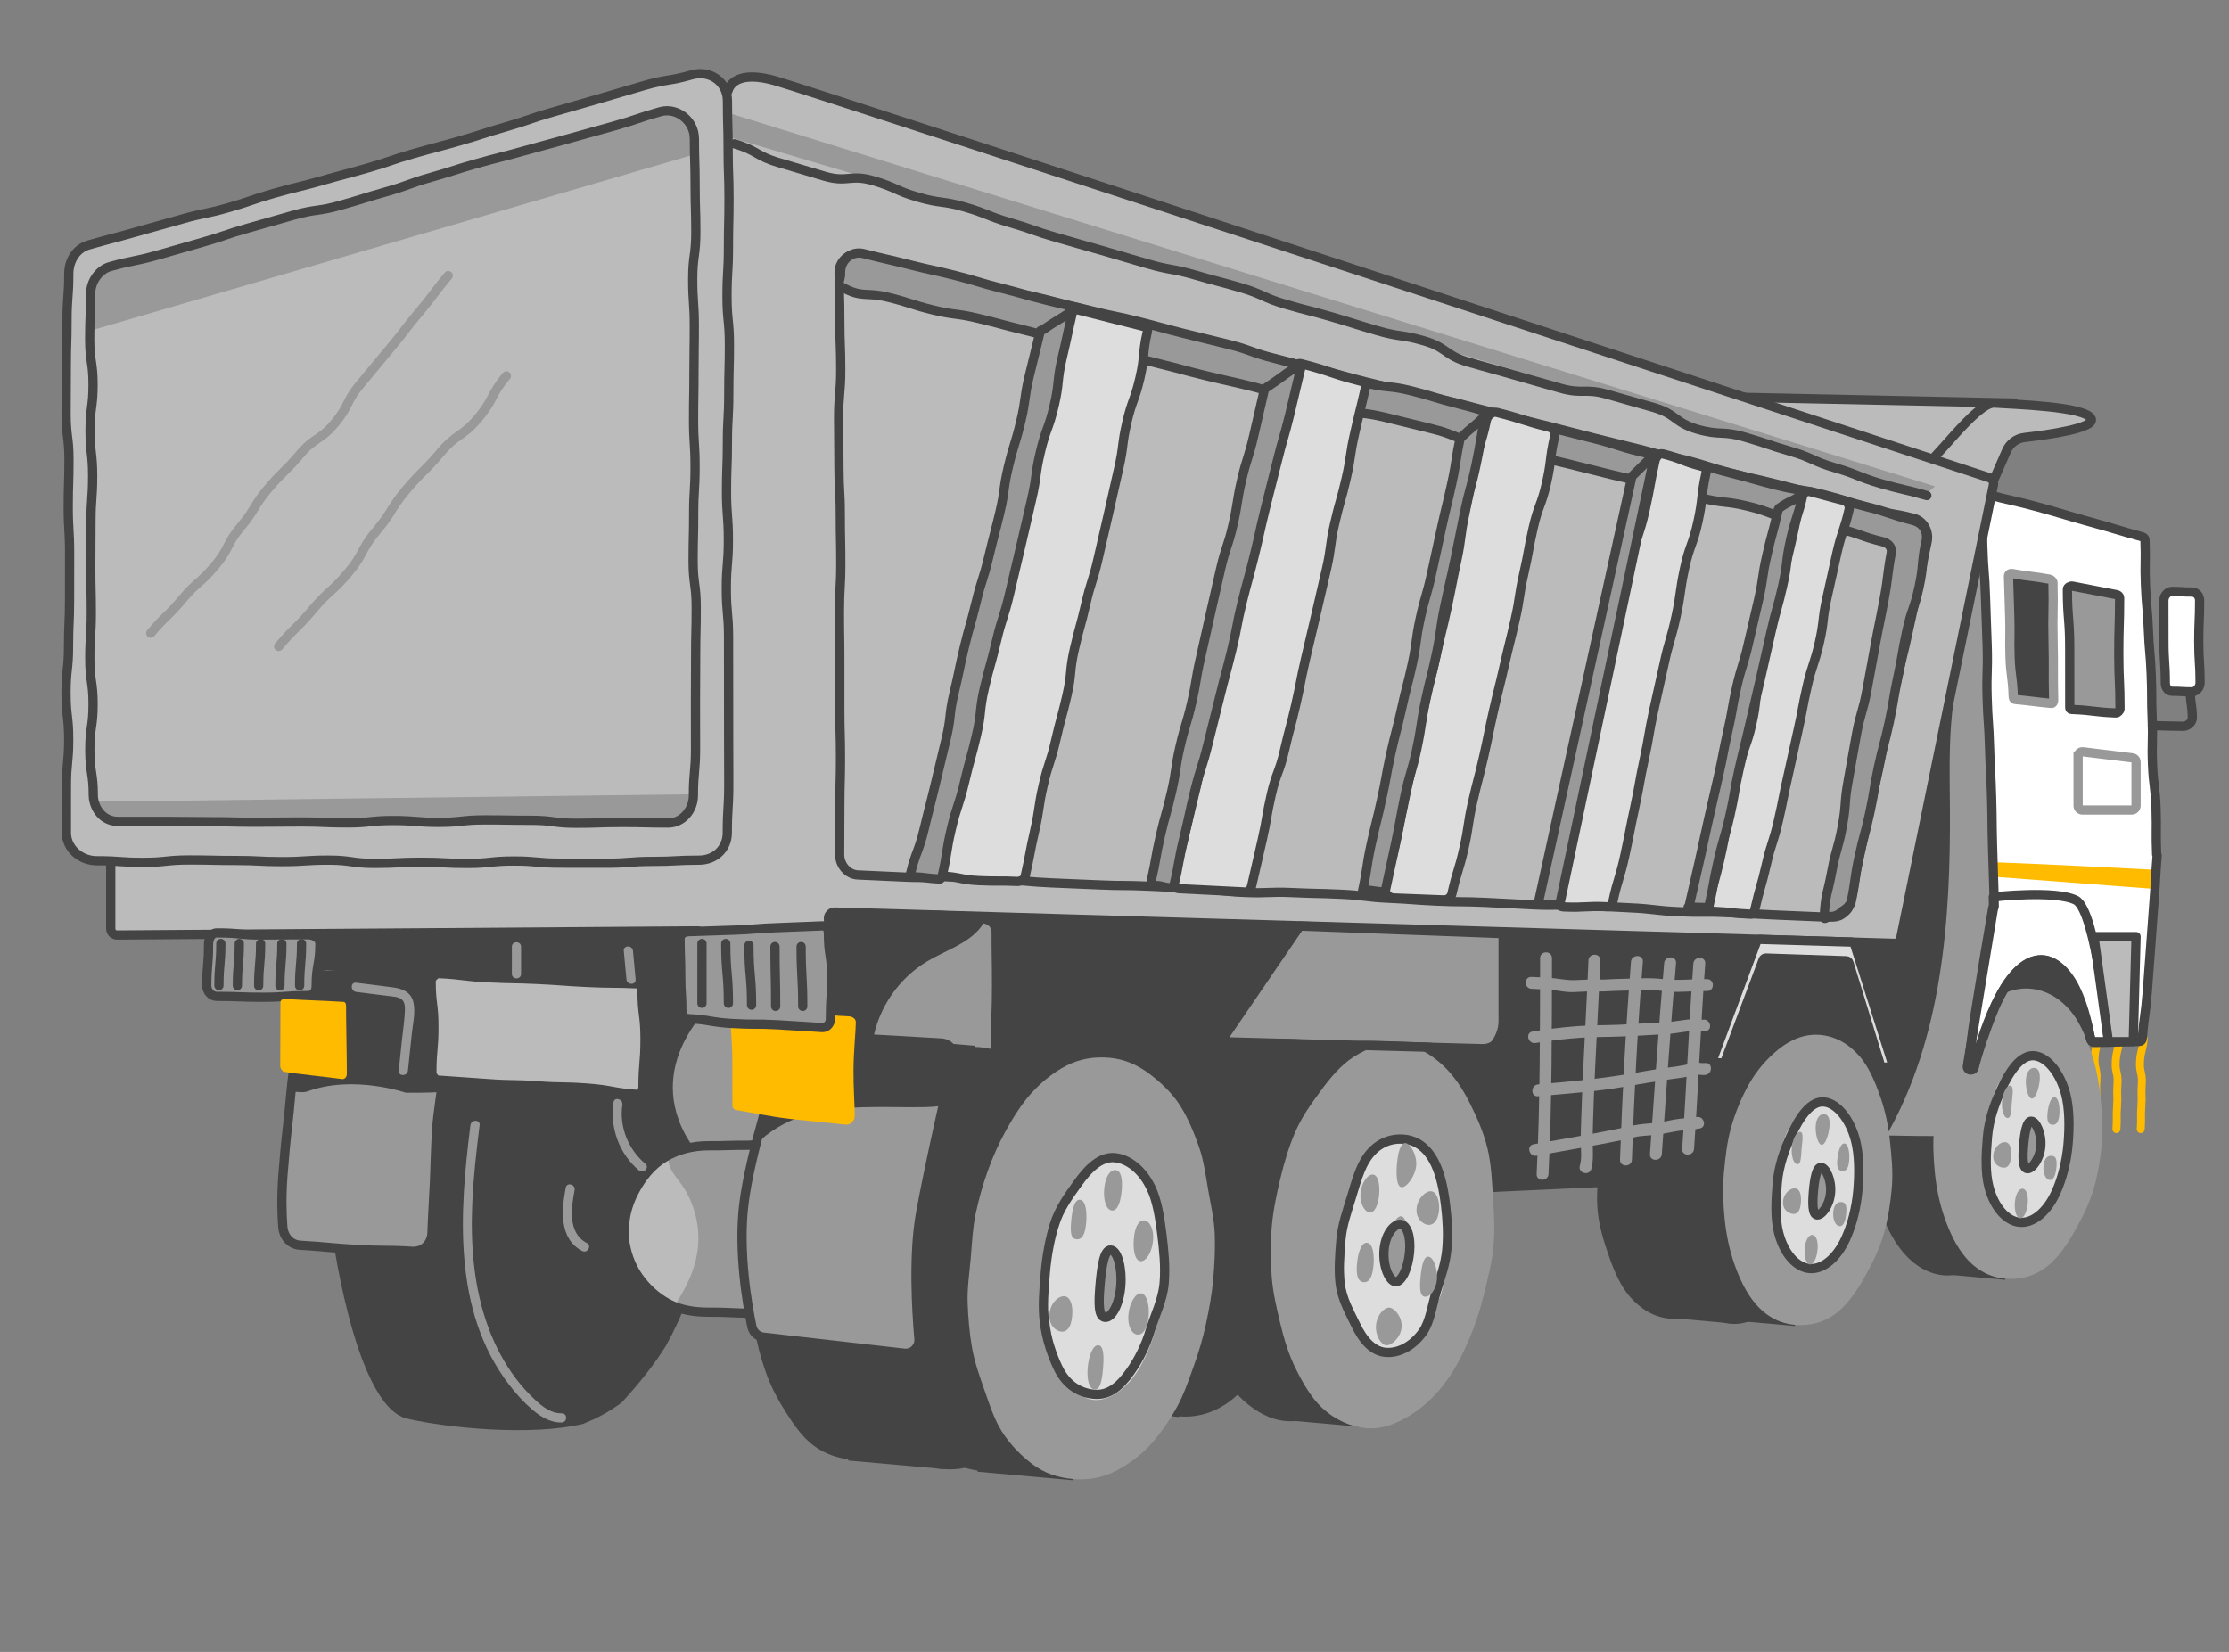 <?xml version="1.0" standalone="no"?>
<!DOCTYPE svg PUBLIC "-//W3C//DTD SVG 1.1//EN" "http://www.w3.org/Graphics/SVG/1.1/DTD/svg11.dtd">
<svg xmlns="http://www.w3.org/2000/svg" id="Layer_1" width="1688.91" height="1251.78" viewBox="0 0 1688.91 1251.78"><rect x="0" y="0" width="1688.91" height="1251.78" fill="#808080" stroke="none"/><path d="m1624.28,787.02c-.62,8.55-2.17,8.44-2.79,16.99-.62,8.55,1.95,8.73,1.33,17.28-.62,8.55.28,8.61-.33,17.17-.62,8.55.14,8.6-.48,17.15" fill="none" stroke="#fb0" stroke-linecap="round" stroke-linejoin="round" stroke-width="6"/><path d="m1605.87,787.02c-.62,8.55-2.17,8.44-2.79,16.99-.62,8.55,1.95,8.73,1.33,17.28-.62,8.55.28,8.61-.33,17.17s.14,8.6-.48,17.15" fill="none" stroke="#fb0" stroke-linecap="round" stroke-linejoin="round" stroke-width="6"/><path d="m1589.92,784c-.62,8.55-2.17,8.44-2.79,16.99s1.95,8.73,1.33,17.28c-.62,8.55.28,8.61-.33,17.17s.14,8.6-.48,17.15" fill="none" stroke="#fb0" stroke-linecap="round" stroke-linejoin="round" stroke-width="6"/><path d="m1589.08,789.32l-92.11,14.45,21.58-97.81,40.15-4.24s25.82,28.03,30.37,35.12c4.56,7.09,0,52.48,0,52.48Z" fill="#444" stroke-width="0"/><path d="m1564.28,862.45c-1.23,14.21-4.55,27.4-10.1,37.41-7.72,13.88-19.28,22.24-30.62,21.26-11.34-.98-19.69-11.76-24.9-26.76-3.76-10.81-6.4-23.82-5.16-38.03,1.23-14.21,5.11-27.11,10.67-37.11,7.72-13.88,18.75-22.56,30.09-21.57,11.34.98,21.13,11.28,26.34,26.29,3.76,10.81,4.92,24.32,3.69,38.53Z" fill="none" stroke="#444" stroke-linecap="round" stroke-linejoin="round" stroke-width="7"/><path d="m1546,860.86c-1.05,12.08-3.48,23.55-6.49,34.25-3.35,11.92-6.82,23.31-12.08,32.78-6.23,11.22-14.86,19.48-22.96,26.08-9.91,8.08-20.52,13.39-31.74,12.42-11.22-.97-21.82-7.1-30.2-16.77-6.84-7.9-12.71-18.5-16.92-30.62-3.56-10.24-5.88-21.93-7.12-34.25-1.12-11.06-1.54-22.91-.5-34.98,1.05-12.08,4.88-23.29,7.89-33.99,3.35-11.92,6.28-23.41,11.55-32.89,6.23-11.22,14.41-19.92,22.51-26.52,9.91-8.08,20.76-12.56,31.98-11.59,11.22.97,21.21,7.18,29.58,16.85,6.84,7.9,12.96,18.07,17.17,30.19,3.56,10.24,6.24,21.79,7.49,34.11,1.12,11.06.89,22.84-.16,34.92Z" fill="#444" stroke-width="0"/><polygon points="1469.65 965.35 1519.34 969.79 1535.75 748.85 1488.31 744.82 1469.65 965.35" fill="#444" stroke-width="0"/><path d="m1592.72,864.91c-1.05,12.08-2.9,23.74-5.9,34.44-3.35,11.92-8.68,22.48-13.94,31.96-6.23,11.22-12.91,21.13-21.01,27.73-9.91,8.08-21.23,10.86-32.45,9.89-11.22-.97-21.4-6.08-29.77-15.75-6.84-7.9-12.08-18.42-16.3-30.55-3.56-10.24-6.06-21.62-7.3-33.94-1.12-11.06-1.63-22.73-.58-34.8,1.05-12.08,2.44-23.8,5.44-34.5,3.35-11.92,7.99-22.88,13.26-32.36,6.23-11.22,14.22-20.04,22.31-26.64,9.91-8.08,20.75-12.17,31.96-11.2,11.22.97,21.52,6.57,29.89,16.24,6.84,7.9,11.52,18.71,15.74,30.83,3.56,10.24,6.04,21.53,7.29,33.85,1.12,11.06,2.4,22.72,1.35,34.8Z" fill="#999" stroke-width="0"/><path d="m1505.93,861.65c-1.19,13.74-.57,26.66,2.17,37.27,4.13,15.94,12.18,28.06,22.14,28.93s19.02-10.13,25.83-25.12c4.53-9.98,8.93-22.12,10.12-35.86,1.19-13.74.29-26.8-2.45-37.41-4.13-15.94-12.65-26.45-22.61-27.31s-21.72,7.31-28.53,22.31c-4.53,9.98-5.48,23.46-6.67,37.2Z" fill="#ddd" stroke-width="0"/><path d="m1505.89,861.65c-1.19,13.74-1.68,26.96,1.07,37.57,4.13,15.94,13.46,26.14,23.42,27,9.96.86,20.61-7.71,27.41-22.71,4.53-9.98,8-22.83,9.19-36.57,1.19-13.74.95-27.25-1.8-37.86-4.13-15.94-13.92-28.22-23.88-29.08s-18.42,11.05-25.22,26.04c-4.53,9.98-9.01,21.87-10.2,35.61Z" fill="none" stroke="#444" stroke-linecap="round" stroke-linejoin="round" stroke-width="7"/><path d="m1530.85,867.47c-.83,9.6,1.71,18.44,5.19,18.74,3.47.3,7.76-7.94,8.59-17.55.83-9.6-1.8-20.42-5.28-20.72-3.47-.3-7.67,9.93-8.5,19.53Z" fill="#999" stroke-width="0"/><path d="m1533.3,867.68c-.83,9.6-.69,17.64,2.79,17.94,3.47.3,9.37-7.21,10.2-16.82s-3.61-18.91-7.08-19.21c-3.47-.3-5.08,8.48-5.91,18.08Z" fill="none" stroke="#444" stroke-linecap="round" stroke-linejoin="round" stroke-width="7"/><path d="m1535.05,817.64c-.51,5.92,1.46,14.54,4.43,14.8,2.97.26,5.49-7.97,6.01-13.89.51-5.92-1.03-9.08-3.99-9.34s-5.93,2.52-6.45,8.44Z" fill="#999" stroke-width="0"/><path d="m1526.67,910.97c-.51,5.92,1.01,11.91,3.98,12.16s5.27-5.4,5.78-11.32-.88-10.77-3.85-11.03-5.4,4.26-5.91,10.18Z" fill="#999" stroke-width="0"/><path d="m1551.38,843.77c-.51,5.92.65,8.27,3.62,8.53,2.97.26,4.88-1.83,5.39-7.75.51-5.92-.62-12.85-3.59-13.11-2.97-.26-4.91,6.41-5.42,12.33Z" fill="#999" stroke-width="0"/><path d="m1548.35,883.42c-.51,5.92,1.77,10.49,4.74,10.74s4.58-3.97,5.09-9.89-.54-8.19-3.51-8.44c-2.97-.26-5.82,1.67-6.33,7.59Z" fill="#999" stroke-width="0"/><path d="m1516.94,834.61c-.51,5.92,1.14,12.29,4.11,12.54s2.82-5.98,3.33-11.9,1.76-12.37-1.21-12.62-5.72,6.06-6.23,11.98Z" fill="#999" stroke-width="0"/><path d="m1510.32,875.24c-.57,6.54,4.18,9.31,7.46,9.59,3.28.28,5.45-1.88,6.02-8.43.57-6.54-1.06-10.66-4.34-10.95-3.28-.28-8.57,3.23-9.14,9.78Z" fill="#999" stroke-width="0"/><path d="m1509.55,692.47c-1.14,19.73-1.97,19.6-4.56,39.19-2.58,19.59-2.3,19.63-4.88,39.23-2.58,19.59-1.79,19.71-4.72,39.26-2.19,14.57-2.64,14.51-5.18,29.03-2.22,12.71-13.52,21.66-26.42,21.66-20.42,0-20.42-.4-40.83-.4-20.42,0-20.42.89-40.84.89-20.42,0-20.99,4.57-40.87-.09-3.5-10.41-6.29-21.11-8.63-31.79-2.34-10.68-4.98-21.37-6.41-32.24-1.42-10.83-2.29-21.79-3.06-32.73-.77-10.91-.81-21.89-1.19-32.83-.37-10.96-.1-21.92-.32-32.84-.23-11.2-.66-22.42-.52-33.62.13-11.22.52-22.42,1.73-33.57,2.97-15.77,3.57-15.65,6.98-31.34s2.45-15.89,5.85-31.58c3.81-17.55,5.06-17.28,8.87-34.83,3.81-17.55,4.03-17.5,7.84-35.06s-3.72-20.77,6.46-35.57c8.45-12.29,13.43-7.04,26.56-14.11,16.65-8.97,16.33-9.57,32.97-18.53,16.65-8.97,16.9-8.51,33.55-17.48,16.65-8.97,17.32-7.73,33.97-16.7,8.31-4.48,10.33-17.2,15.75-9.47,9.77,13.92,1.89,16.66,2.36,33.66.47,16.99-1.01,17.03-.55,34.02q.47,16.99.95,33.98c.47,16.99,1.18,16.97,1.65,33.97.47,16.99.58,16.99,1.05,33.99.47,16.99-.38,17.02.09,34.01.47,16.99.11,17,.58,34,.47,17,2.12,16.94,2.75,33.93.63,16.97.01,17-.97,33.97Z" fill="#999" stroke-width="0"/><path d="m1478.29,549.57c-1.49,20.55-1,41.2-.85,61.8.62,85.82-5.77,175.29-48.48,249.73h-87.68c-17.42-51.86-18.85-107.59-19.98-162.3-.47-22.42-.91-44.93,1.51-67.2.14-1.35.3-2.69.47-4.04,2.48-19.92,7.37-39.46,13.15-58.7,1.18-3.92,2.4-7.83,3.64-11.73,11.8-37.06,26.3-73.94,45.48-107.72l99.9-53.81,6.75,4.08c5.18,50.04-10.26,99.73-13.9,149.9Z" fill="#444" stroke-width="0"/><path d="m629.13,652.84l-462.27,12.03,118.37,101.21-34.81,160s17.16,139.47,58.15,148.93c31.66,7.31,95.14,13.28,133.43,3.88,1.15-.67.98-.51.39-.14,2.76-1.39,5.85-2.43,8.57-3.78,3.02-1.5,6-3.08,8.92-4.78,2.88-1.68,5.64-3.51,8.38-5.41.11-.07.22-.16.34-.24.7-.54,1.4-1.07,2.11-1.59.02-.02.04-.03.06-.05.22-.19.45-.37.67-.56,15.01-16.35,25.65-30.56,33.19-42.63,1.66-3.03,3.26-6.08,4.8-9.16,1.83-3.65,3.58-7.33,5.28-11.04,1.13-2.47,2.05-5.21,3.25-7.7-.47.78-.63.89.93-1.79.36-.87.72-1.73,1.07-2.6,3.69-12.37,2.49-18.58,2.49-18.58l4.99-.66c1.94-5.18,3.84-10.37,5.73-15.56,3.55-9.77,12.34-15.32,22.79-12.94,9.22,2.1,16.26,13.67,12.94,22.79-.03.09-.07.18-.1.27l393.04-51.75,361.24-16.57,108.74-85.99v-100.95l-802.69-54.63Z" fill="#444" stroke-width="0"/><path d="m540.92,754.58s-56.81,46.67-24.9,106.52c31.92,59.85,138.39,57.83,138.39,57.83,0,0,16.07-83.49,4.68-101.01-11.39-17.52-50.31-73.57-50.31-73.57l-67.86,10.23Z" fill="#999" stroke-width="0"/><path d="m540.92,754.58s-56.81,46.67-24.9,106.52c31.92,59.85,138.39,57.83,138.39,57.83,0,0,16.07-83.49,4.68-101.01-11.39-17.52-50.31-73.57-50.31-73.57l-67.86,10.23Z" fill="none" stroke="#444" stroke-linecap="round" stroke-linejoin="round" stroke-width="7"/><path d="m1633.74,647.42c0,.1,1.21.19,1.2.3-.46,5.72-.69,5.71-1.15,11.43-.58,7.23-.1,7.27-.68,14.5-1.52,18.89-2.07,18.85-3.59,37.74-1.52,18.89-1.44,18.9-2.97,37.79s-2.22,18.84-3.74,37.73c-.1,1.33-.62,2.06-1.95,2.06-17.14,0-17.14.96-34.27.96-1.22,0-2.96-1.31-3.2-2.51-1.2-5.85-4.96-23.06-12.18-37.62-6.79-13.7-16.1-25.66-29.11-22.6-9.06,2.13-17.31,10.63-23.86,21.23-5.51,8.93-10.07,19.59-13.66,29.36-5.44,14.77-8.98,27.78-9.71,30.89-.11.47.23.82-.11,1.16-.53.53-.91,1.43-1.54,1.43-1.46,0-2.12-1.56-1.84-3.29,3.3-19.99,3.05-20.03,6.35-40.02s2.34-20.15,5.64-40.15q3.3-19.99,6.56-40c.03-.16.68-.24.68-.41-.11-3.87-1.01-3.85-1.12-7.72-.22-7.69.26-7.7.04-15.39-.15-5.48.32-5.5.16-10.98-.49-17.28-.82-17.27-1.3-34.54-.49-17.28.53-17.31.04-34.58-.49-17.28-1.31-17.26-1.8-34.53-.49-17.28-1.28-17.26-1.76-34.54-.49-17.28.15-17.3-.33-34.58-.49-17.28.63-17.31.15-34.59-.49-17.28-1.81-17.24-2.3-34.53-.49-17.28.72-17.32.24-34.6-.04-1.71.69-2.77,2.35-2.32,19.69,5.39,19.71,5.29,39.4,10.68,19.69,5.39,19.9,4.64,39.59,10.03,19.69,5.39,19.62,5.65,39.31,11.04,1.08.29,1.8,1.64,1.84,2.75.69,17.02.23,17.04.92,34.07.69,17.03,1.6,16.99,2.29,34.02.69,17.03.5,17.03,1.19,34.06.69,17.03,1.07,17.01,1.75,34.04.69,17.03-.79,17.09-.11,34.11s1.96,16.98,2.34,34.02c.38,17.05-.44,17.07.24,34.1Z" fill="#fff" stroke-width="0"/><path d="m1633.73,659.14l-1.17,14.46-122.7-9.33-.31-10.97c31.73,1.09,101.86,4.67,124.18,5.83Z" fill="#fb0" stroke-width="0"/><path d="m1634.08,647.41c0,.1.44.17.43.28-1.41,17.41-.98,17.44-2.38,34.85-1.41,17.41-1.16,17.43-2.57,34.83-1.41,17.41-1.21,17.42-2.61,34.83-1.41,17.41-2.37,17.33-3.77,34.74-.1,1.33-.99,2.26-2.32,2.26-17.14,0-17.14.74-34.27.74-1.22,0-2.31-1.46-2.55-2.65-1.2-5.85-4.28-23.58-11.5-38.14-6.79-13.7-17.25-24.26-30.26-21.2-9.06,2.13-16.93,10.23-23.47,20.82-5.51,8.93-9.63,19.61-13.23,29.38-5.44,14.77-9.14,27.61-9.87,30.72-.11.47-.29.94-.63,1.28-.53.53-1.23.09-1.85.09-1.46,0-2.5-.6-2.21-2.33,3.3-19.99,2.36-20.15,5.66-40.14,3.3-19.99,3.21-20.01,6.51-40,3.3-19.99,3.45-19.97,6.75-39.96.03-.16,1.06-.25,1.06-.42-.11-3.87,0-3.88-.1-7.75-.53-18.93-.62-18.92-1.15-37.85-.53-18.92-.19-18.93-.73-37.86-.53-18.93-1.02-18.91-1.55-37.84-.53-18.93-1.31-18.9-1.84-37.83-.53-18.93.61-18.96.08-37.88-.53-18.93-.79-18.92-1.32-37.84-.53-18.93-1.5-18.9-2.03-37.83q-.53-18.93-1.11-37.86c-.04-1.71,2.1-2.9,3.76-2.45,19.69,5.39,19.93,4.52,39.61,9.91,19.69,5.39,19.56,5.85,39.25,11.24,19.69,5.39,19.57,5.85,39.26,11.23,1.08.29,2.06,1.1,2.11,2.21.69,17.02-.32,17.07.36,34.09.69,17.03,1.52,16.99,2.2,34.02.69,17.03,1.48,16.99,2.17,34.02.69,17.03.05,17.05.74,34.08.69,17.03-.43,17.07.25,34.1.69,17.03,2.21,16.97,2.7,34.01.49,17.04-.26,17.06.43,34.09Z" fill="none" stroke="#444" stroke-linecap="round" stroke-linejoin="round" stroke-width="7"/><path d="m1570.19,444.74c16.74,3.23,16.82,2.8,33.56,6.03,1.12.22,1.42,1.07,1.42,2.21,0,21.04,1.25,21.04,1.25,42.07,0,21.04-.61,21.04-.61,42.07,0,1.35-1.23,2.52-2.58,2.47-16.74-.64-16.73-.82-33.47-1.46-1.27-.05-3.03-1.02-3.03-2.3,0-22.33.27-22.33.27-44.66,0-22.33.56-22.33.56-44.66,0-1.49,1.17-2.05,2.63-1.77Z" fill="#999" stroke-width="0"/><path d="m1570.31,444.15q16.74,3.23,33.47,6.47c1.12.22,2.26,1.21,2.26,2.35,0,21.04-.64,21.04-.64,42.07,0,21.04.93,21.04.93,42.07,0,1.35-1.78,3.22-3.13,3.16-16.74-.64-16.68-2.01-33.42-2.66-1.27-.05-1.53-.52-1.53-1.8q0-22.33-.03-44.66c0-22.33-1.75-22.33-1.75-44.66,0-1.49,2.36-2.64,3.82-2.36Z" fill="none" stroke="#444" stroke-linecap="round" stroke-linejoin="round" stroke-width="7"/><path d="m1597.56,789.32h-10.97c-1.22,0-2.27-.85-2.51-2.04-2.34-11.35-15.02-65.92-41.87-59.6-28.24,6.65-44.73,73.6-46.51,81.2-.11.47-.35.88-.68,1.22-.53.53-1.17.76-1.79.76-1.46,0-2.84-1.26-2.55-2.99l19.81-119.96c.03-.16.03-.33.03-.49l-.22-7.75c.87-.1,46.95-5.28,62.49,2.4,15.67,7.75,24.78,107.26,24.78,107.26Z" fill="none" stroke="#444" stroke-linecap="round" stroke-linejoin="round" stroke-width="7"/><path d="m1521.68,436.71c.47,15.15-.1,15.17.37,30.33.47,15.16.94,15.14,1.41,30.3.47,15.16-.01,15.17.45,30.33.04,1.26,1.7,2.97,2.95,3.09,13.65,1.32,13.75.26,27.4,1.58,1.49.14,2.58-.68,2.54-2.18-.52-22.14-.2-22.14-.72-44.28-.52-22.14-1.64-22.11-2.16-44.25-.03-1.19,0-1.78-1.17-1.99-14.01-2.51-14.09-2.09-28.1-4.61-1.56-.28-3.02.1-2.97,1.69Z" fill="#444" stroke-width="0"/><path d="m1521.81,436.7q.47,15.15.94,30.31c.47,15.16-.25,15.18.22,30.34s1.96,15.11,2.43,30.27c.04,1.26.27,2.3,1.52,2.42,13.65,1.32,13.61,1.66,27.26,2.98,1.49.14,1.9-1.36,1.87-2.85-.52-22.14.09-22.15-.43-44.29-.52-22.14.44-22.16-.08-44.3-.03-1.19-1.49-2.51-2.66-2.72-14.01-2.51-14.15-1.74-28.16-4.25-1.56-.28-2.96.51-2.91,2.1Z" fill="none" stroke="#999" stroke-miterlimit="10" stroke-width="7"/><polygon points="1586.59 709.72 1618.49 709.72 1616.36 789.32 1597.56 789.32 1586.59 709.72" fill="#bbb" stroke-width="0"/><polygon points="1586.59 709.72 1618.49 709.72 1616.36 789.32 1597.56 789.32 1586.59 709.72" fill="none" stroke="#444" stroke-linecap="round" stroke-linejoin="round" stroke-width="7"/><polygon points="1526.02 305.41 857.98 291.37 1262.99 335.48 1460.59 373.38 1526.94 330.78 1526.02 305.41" fill="#bbb" stroke-width="0"/><polygon points="1526.02 305.41 857.98 291.37 1262.99 335.48 1460.59 373.38 1526.94 330.78 1526.02 305.41" fill="none" stroke="#444" stroke-linecap="round" stroke-linejoin="round" stroke-width="7"/><path d="m1459.03,350.91c3.06,4.37,38.09-46.52,52.19-45.49,14.11,1.03,69.11,2.41,73.28,11.88,3.15,7.16-32.78,12.18-50.56,14.21-5.98.68-11.15,4.49-13.56,10.01l-10.53,24.03-50.82-14.64Z" fill="#bbb" stroke-width="0"/><path d="m1459.03,350.91c3.06,4.37,38.09-46.52,52.19-45.49,14.11,1.03,69.11,2.41,73.28,11.88,3.15,7.16-32.78,12.18-50.56,14.21-5.98.68-11.15,4.49-13.56,10.01l-10.53,24.03-50.82-14.64Z" fill="none" stroke="#444" stroke-linecap="round" stroke-linejoin="round" stroke-width="7"/><path d="m550.85,70.05c.43-.51.75-1.09.93-1.73,1-3.42,6.63-15.41,35.63-7.13,32.24,9.21,855.06,279.49,919.82,300.77,2.3.76,3.67,3.12,3.18,5.49l-70.27,343.54c-.47,2.28-2.5,3.89-4.82,3.82l-802.7-23.7c-2.82-.08-5.1,2.28-4.91,5.09l.91,13.63c.18,2.76-2,5.1-4.77,5.1h-86.02c-2.64,0-4.78-2.14-4.78-4.78h0c0-2.65-2.16-4.8-4.81-4.78l-439.52,3.13c-2.65.02-4.81-2.13-4.81-4.78v-79.75c0-1.13.4-2.22,1.13-3.09L550.85,70.05Z" fill="#bbb" stroke-width="0"/><polyline points="550.32 85.07 1466.19 368.55 1460.59 373.38 550.32 103.2" fill="#999" stroke-width="0"/><path d="m753.97,706.4c0,20.18.08,20.18.08,40.36,0,20.18,1.18,20.18,1.18,40.36s-1.42,20.18-1.42,40.36c0,7.28-5.95,13.27-13.04,11.63-21.88-5.06-21.93-4.85-43.82-9.9s-21.89-5.05-43.77-10.11c-20.58-4.76-20.61-4.63-41.19-9.39-6.14-1.42-8.92-8.33-7.43-14.46,3.76-15.51,2.66-15.77,6.41-31.28,3.76-15.51,4.01-15.45,7.77-30.95s3.64-15.54,7.39-31.05c1.25-5.14,6.06-9.06,11.36-8.97,17.69.29,17.68.74,35.37,1.02,17.69.29,17.69.52,35.38.8,17.69.29,17.71-.78,35.4-.5,1.25.02,2.69.25,3.81.65,4.41,1.54,6.5,6.48,6.5,11.41Z" fill="#999" stroke-width="0"/><path d="m747.21,695.72c-.09.21-.18.42-.28.63-7.68,16.84-28.13,22.55-44.09,31.94-21.74,12.78-37.36,35.5-41.51,60.38-1.7,10.18-1.96,21.53-7.96,29.6l-41.16-9.52c-6.14-1.42-9.94-7.57-8.46-13.7l22.55-93.05c1.25-5.14,5.89-8.74,11.19-8.65l106.15,1.72c1.25.02,2.45.24,3.57.64Z" fill="#444" stroke-width="0"/><path d="m754.8,706.4c0,20.18.31,20.18.31,40.35,0,20.18-.7,20.18-.7,40.36s.16,20.18.16,40.36c0,7.28-6.7,13.25-13.8,11.61-16.09-3.72-15.81-4.91-31.9-8.63-16.09-3.72-16.3-2.81-32.38-6.53-16.09-3.72-16.03-3.96-32.12-7.68-16.09-3.72-16-4.1-32.09-7.82-6.14-1.42-10.51-7.36-9.02-13.49,3.76-15.51,4.7-15.28,8.46-30.78,3.76-15.51,3.86-15.48,7.62-30.99,3.76-15.51,3.65-15.53,7.41-31.04,1.25-5.15,5.45-9.55,10.75-9.46,17.69.29,17.69.21,35.38.5,17.69.29,17.7.07,35.39.36,17.69.29,17.66,2.22,35.35,2.51,6.18.1,11.18,4.19,11.18,10.37Z" fill="none" stroke="#444" stroke-linecap="round" stroke-linejoin="round" stroke-width="7"/><path d="m550.85,70.05c.43-.51.75-1.09.93-1.73,1-3.42,6.63-15.41,35.63-7.13,32.24,9.21,855.06,279.49,919.82,300.77,2.3.76,3.67,3.12,3.18,5.49l-70.27,343.54c-.47,2.28-2.5,3.89-4.82,3.82l-802.7-23.7c-2.82-.08-5.1,2.28-4.91,5.09l.91,13.63c.18,2.76-2,5.1-4.77,5.1h-86.02c-2.64,0-4.78-2.14-4.78-4.78h0c0-2.65-2.16-4.8-4.81-4.78l-439.52,3.13c-2.65.02-4.81-2.13-4.81-4.78v-79.75c0-1.13.4-2.22,1.13-3.09L550.85,70.05Z" fill="none" stroke="#444" stroke-linecap="round" stroke-linejoin="round" stroke-width="7"/><path d="m1459.61,410.19c-3.68,17.1-3.84,17.06-7.53,34.16-3.68,17.1-2.52,17.35-6.2,34.44-3.68,17.1-3.19,17.21-6.87,34.31-3.68,17.1-4.87,16.84-8.55,33.94-3.68,17.1-3.82,17.07-7.5,34.17-3.68,17.1-4.07,17.02-7.75,34.12-3.68,17.1-2.69,17.32-6.38,34.42s-4.18,17-7.86,34.1c-.17.79-.03,1.64-.31,2.36-1.13,2.86-3.26,5.03-5.78,6.62-2.41,1.53-5.12,1.57-8.15,1.43-2.48-.11-2.5.14-4.98.03-18.29-.82-18.34.26-36.63-.56-18.29-.82-18.3-.54-36.59-1.37-18.29-.82-18.25-1.82-36.54-2.64-18.29-.82-18.3-.58-36.59-1.4-18.29-.82-18.31-.38-36.61-1.21-18.29-.82-18.32-.29-36.61-1.11s-18.29-.97-36.58-1.79c-18.29-.82-18.25-1.67-36.55-2.49-18.29-.82-18.33.1-36.63-.73-18.29-.82-18.22-2.46-36.51-3.28-18.29-.82-18.35.41-36.64-.41-18.29-.82-18.29-.92-36.58-1.75-18.29-.82-18.23-2.1-36.52-2.93q-18.29-.82-36.58-1.63c-18.29-.82-18.31-.46-36.6-1.28-18.29-.82-18.28-1.2-36.57-2.03-18.3-.82-18.38,1.06-36.67.24-18.29-.82-18.26-1.51-36.56-2.34q-18.3-.82-36.59-1.68c-18.3-.82-18.28-1.15-36.58-1.97-7.66-.34-14.1-6.51-14.1-14.18,0-18.39,1.27-18.39,1.27-36.78s-1.42-18.39-1.42-36.78.48-18.39.48-36.78,1.03-18.39,1.03-36.78-1.21-18.39-1.21-36.78.75-18.39.75-36.78-1.04-18.39-1.04-36.78.7-18.39.7-36.78.74-18.39.74-36.79-.44-18.39-.44-36.78c0-18.39-.25-18.39-.25-36.79s-.58-18.39-.58-36.79c0-9.34,9.36-16.92,18.42-14.63,17.29,4.37,16.96,5.67,34.26,10.04,17.3,4.37,17.55,3.37,34.84,7.73,17.29,4.37,17.03,5.41,34.32,9.78,17.29,4.37,17.62,3.09,34.91,7.46,17.29,4.37,17.01,5.51,34.3,9.88,17.29,4.37,17.2,4.74,34.49,9.11,17.29,4.37,17.43,3.85,34.72,8.22q17.3,4.37,34.59,8.75t34.59,8.74c17.3,4.37,17.46,3.72,34.76,8.08,17.29,4.37,17.14,5,34.43,9.37,17.3,4.37,17.27,4.49,34.56,8.86,17.3,4.37,17.35,4.17,34.64,8.54,17.3,4.37,17.21,4.7,34.51,9.07,17.3,4.37,17.55,3.38,34.84,7.75,17.29,4.37,17.19,4.78,34.48,9.15,17.29,4.37,17.06,5.31,34.35,9.68,17.3,4.37,17.35,4.14,34.65,8.51,17.3,4.37,17.54,3.41,34.84,7.77,17.3,4.37,17.36,4.13,34.65,8.5,17.3,4.37,17.21,4.71,34.51,9.07,17.3,4.37,17.17,4.87,34.47,9.24,17.3,4.37,17.43,3.86,34.73,8.23,7.49,1.9,11.43,9.41,9.8,16.97Z" fill="#bbb" stroke-width="0"/><path d="m1460.2,410.32c-3.68,17.1-3.24,17.19-6.92,34.29-3.68,17.1-3.78,17.08-7.47,34.17-3.68,17.1-4.21,16.99-7.89,34.09-3.68,17.1-4.07,17.02-7.75,34.12-3.68,17.1-2.82,17.29-6.5,34.39-3.68,17.1-3.77,17.08-7.45,34.18-3.68,17.1-3.84,17.07-7.52,34.17s-2.86,17.28-6.55,34.38c-.17.79-.6,1.62-.89,2.35-1.13,2.86-3.65,5.14-6.17,6.73-2.41,1.53-5.37,1.86-8.4,1.72-2.48-.11-2.49.08-4.98-.03-18.29-.82-18.3-.71-36.59-1.53-18.29-.82-18.28-1-36.57-1.82-18.29-.82-18.33.16-36.63-.67-18.29-.82-18.23-2.1-36.53-2.93-18.29-.82-18.28-1.05-36.58-1.87-18.29-.82-18.35.44-36.64-.38-18.29-.82-18.28-1.05-36.58-1.87-18.29-.82-18.32-.15-36.61-.97-18.29-.82-18.27-1.34-36.56-2.16-18.29-.82-18.23-2.23-36.52-3.06-18.29-.82-18.31-.42-36.61-1.25-18.29-.82-18.36.7-36.66-.13-18.29-.82-18.22-2.31-36.52-3.13q-18.29-.82-36.58-1.64c-18.29-.82-18.33-.11-36.62-.93-18.29-.82-18.3-.72-36.59-1.54-18.3-.82-18.26-1.67-36.55-2.49-18.29-.82-18.28-1.18-36.57-2.01-18.3-.82-18.38.99-36.68.17q-18.3-.82-36.59-1.66c-7.66-.34-13.72-7.59-13.72-15.26,0-18.39.14-18.39.14-36.78s.49-18.39.49-36.78-.51-18.39-.51-36.78q0-18.39,0-36.78c0-18.39-.29-18.39-.29-36.78s1.03-18.39,1.03-36.78-.38-18.39-.38-36.78-1.02-18.39-1.02-36.78-.25-18.39-.25-36.79,1.61-18.39,1.61-36.78-.69-18.39-.69-36.79-.55-18.39-.55-36.79c0-9.34,9.25-16.04,18.31-13.75,17.29,4.37,17.14,4.96,34.44,9.33,17.3,4.37,17.24,4.57,34.54,8.94,17.29,4.37,17.38,4.01,34.68,8.38,17.29,4.37,17.54,3.39,34.83,7.75,17.29,4.37,17.26,4.52,34.55,8.89,17.29,4.37,17.08,5.22,34.37,9.59,17.29,4.37,17.54,3.38,34.84,7.75,17.3,4.37,17.22,4.67,34.52,9.04,17.29,4.37,17.06,5.28,34.36,9.65,17.3,4.37,17.42,3.88,34.72,8.24s17.2,4.73,34.5,9.1c17.3,4.37,17.41,3.92,34.7,8.29,17.3,4.37,17.49,3.58,34.79,7.95,17.3,4.37,17.24,4.6,34.53,8.97,17.3,4.37,17.35,4.17,34.65,8.53,17.29,4.37,17.26,4.52,34.55,8.89,17.29,4.37,17.34,4.18,34.64,8.55,17.3,4.37,17.14,4.99,34.44,9.36q17.3,4.37,34.59,8.77c17.3,4.37,17.42,3.89,34.72,8.26,17.3,4.37,17.28,4.43,34.58,8.8,17.3,4.37,17.03,5.46,34.32,9.83,17.3,4.37,17.67,2.89,34.97,7.26,7.49,1.9,11.89,10.05,10.27,17.6Z" fill="none" stroke="#444" stroke-linecap="round" stroke-linejoin="round" stroke-width="7"/><path d="m1460.29,410.34c-3.68,17.1-3.22,17.2-6.9,34.29-3.68,17.1-4.62,16.9-8.3,33.99-3.68,17.1-2.31,17.39-5.99,34.49-3.68,17.1-3.44,17.15-7.13,34.25-3.68,17.1-5.69,16.67-9.37,33.77-3.68,17.1-3.98,17.04-7.66,34.14q-3.68,17.1-7.33,34.21c-3.68,17.1-1.12,17.66-4.8,34.76-.17.79-1.77,1.32-2.05,2.05-2.74,3.48-1.93,4.28-5.01,7.46-2.41,1.53-6,.76-9.02.63-2.48-.11-4.92,3.13-4.82.64.73-17.52,3.8-17.11,7-34.35,3.2-17.24,1.36-17.59,4.57-34.83,3.2-17.25,4.1-17.08,7.3-34.33q3.2-17.25,6.43-34.49c3.2-17.25,3.46-17.2,6.66-34.45,3.2-17.25,1.99-17.47,5.19-34.72,3.2-17.25,3.61-17.18,6.81-34.42s4.02-17.1,7.23-34.35c.79-4.26-2.17-7.73-6.37-8.76-17.18-4.19-16.92-5.27-34.11-9.46-17.19-4.19-17.08-4.64-34.26-8.82-17.18-4.19-17.34-3.54-34.53-7.73-17.18-4.19-17.34-3.56-34.52-7.75-17.18-4.19-17.27-3.84-34.45-8.02-17.18-4.19-17.26-3.9-34.44-8.08-17.19-4.19-16.84-5.59-34.03-9.78-17.19-4.19-17.23-4.02-34.42-8.21s-17.45-3.12-34.63-7.3c-17.19-4.19-16.98-5.03-34.17-9.22-17.19-4.19-16.84-5.6-34.03-9.79-17.19-4.19-17.62-2.42-34.8-6.61-17.19-4.19-17.11-4.52-34.29-8.71-17.19-4.19-17.36-3.47-34.55-7.66-17.19-4.19-16.99-4.98-34.18-9.17-17.19-4.19-17.22-4.07-34.4-8.25-17.19-4.19-16.94-5.2-34.13-9.39-17.19-4.19-17.28-3.81-34.47-8-17.19-4.19-17.53-2.8-34.72-6.98-17.19-4.19-17.22-4.05-34.41-8.24-17.19-4.19-17.13-4.41-34.32-8.6-17.19-4.19-16.82-5.7-34.01-9.89-17.19-4.19-18.63.1-34.12-8.46-4.66-2.58.33-4.53.33-9.85,0-9.34,7.72-14.96,16.78-12.66,17.29,4.37,17.47,3.66,34.77,8.02,17.3,4.37,17.58,3.24,34.88,7.61,17.29,4.37,16.87,6.03,34.17,10.4,17.29,4.37,17.39,4,34.68,8.37s17.65,2.95,34.94,7.32c17.29,4.37,17.31,4.31,34.6,8.68,17.29,4.37,17.05,5.32,34.35,9.69,17.3,4.37,17.63,3.06,34.92,7.43,17.29,4.37,17.12,5.06,34.41,9.43,17.3,4.37,17.12,5.06,34.42,9.42s17.42,3.88,34.71,8.25c17.3,4.37,16.92,5.84,34.22,10.21,17.3,4.37,17.6,3.16,34.9,7.53,17.3,4.37,17.59,3.21,34.88,7.58,17.3,4.37,17.06,5.3,34.36,9.66,17.29,4.37,16.88,6,34.18,10.37,17.29,4.37,17.78,2.43,35.08,6.8s16.85,6.12,34.15,10.49c17.3,4.37,17.53,3.44,34.83,7.81,17.3,4.37,17.33,4.23,34.63,8.6,17.3,4.37,17.58,3.23,34.88,7.6,17.3,4.37,17.2,4.77,34.5,9.14,17.3,4.37,17.18,4.86,34.48,9.23,7.49,1.9,12.14,9.47,10.51,17.02Z" fill="#999" stroke-width="0"/><path d="m1459.33,410.13c-3.68,17.1-1.56,17.55-5.24,34.65-3.68,17.1-5.71,16.66-9.39,33.76-3.68,17.1-2.98,17.25-6.66,34.35-3.68,17.1-2.88,17.27-6.56,34.37-3.68,17.1-4.52,16.92-8.2,34.02-3.68,17.1-2.81,17.29-6.49,34.39s-4.57,16.91-8.26,34.01c-3.68,17.1-2.4,17.38-6.08,34.48-.17.79-1.32,1.46-1.61,2.18-2.74,3.48-3.66,2.62-6.74,5.81-2.41,1.53-4.34,2.46-7.37,2.33-2.48-.11-4.6,3.04-4.49.56.73-17.52,2.48-17.31,5.68-34.55,3.2-17.24,4.77-16.95,7.98-34.2,3.2-17.25,1.29-17.6,4.49-34.85,3.2-17.25,2.96-17.29,6.17-34.54,3.2-17.25,4.84-16.94,8.05-34.19,3.2-17.25,3.14-17.26,6.35-34.51,3.2-17.25,3.49-17.2,6.7-34.45,3.2-17.25,2.13-17.45,5.33-34.7.79-4.26-2.1-7.49-6.3-8.51-17.14-4.18-16.72-5.92-33.86-10.09-17.14-4.18-17.61-2.25-34.76-6.42-17.14-4.18-16.63-6.28-33.77-10.45s-17.68-1.96-34.82-6.13c-17.14-4.18-16.74-5.83-33.88-10.01-17.14-4.18-17.29-3.56-34.43-7.74-17.14-4.18-17.1-4.36-34.24-8.53-17.14-4.18-17.31-3.49-34.46-7.67-17.14-4.18-17.24-3.78-34.38-7.96-17.14-4.18-16.56-6.58-33.7-10.75-17.14-4.18-17.13-4.23-34.27-8.41-17.14-4.18-17.62-2.21-34.76-6.39-17.14-4.18-17.31-3.49-34.46-7.66-17.14-4.18-16.77-5.69-33.92-9.87-17.14-4.18-17.22-3.87-34.36-8.05-17.14-4.18-17.04-4.6-34.18-8.78-17.14-4.18-17.02-4.69-34.16-8.86-17.14-4.18-17.32-3.48-34.46-7.66-17.14-4.18-16.97-4.91-34.11-9.09-17.15-4.18-17.06-4.54-34.2-8.71-17.14-4.18-17.6-2.31-34.74-6.49-17.15-4.18-16.84-5.42-33.99-9.6-17.15-4.18-19.02.84-34.57-7.51-4.98-2.68-.76-5.78-1.31-11.41,0-9.34,8.32-16.45,17.38-14.15,17.29,4.37,17.38,4.02,34.67,8.39,17.3,4.37,17.44,3.81,34.73,8.18,17.29,4.37,17.1,5.13,34.39,9.5,17.29,4.37,17.18,4.81,34.47,9.18,17.29,4.37,17.43,3.82,34.73,8.18,17.29,4.37,17.5,3.56,34.79,7.93,17.29,4.37,17.22,4.68,34.51,9.05,17.3,4.37,17.36,4.12,34.65,8.49,17.29,4.37,16.86,6.09,34.16,10.45,17.3,4.37,17.2,4.74,34.5,9.11,17.29,4.37,17.13,5.03,34.42,9.39,17.3,4.37,17.94,1.83,35.23,6.19,17.3,4.37,17.09,5.18,34.39,9.55,17.3,4.37,17.13,5.01,34.43,9.38,17.3,4.37,17.37,4.09,34.66,8.46q17.29,4.37,34.59,8.73c17.29,4.37,17.03,5.41,34.33,9.78,17.3,4.37,17.85,2.19,35.14,6.56,17.3,4.37,17.03,5.42,34.33,9.79,17.3,4.37,17.17,4.87,34.47,9.24,17.3,4.37,17.75,2.57,35.05,6.94,17.3,4.37,17.08,5.25,34.38,9.62,17.3,4.37,16.95,5.76,34.25,10.14,7.49,1.9,11.45,8.21,9.82,15.76Z" fill="none" stroke="#444" stroke-linecap="round" stroke-linejoin="round" stroke-width="7"/><path d="m810.28,236.64q-4.18,17.62-8.31,35.25c-4.18,17.62-5.38,17.34-9.56,34.96-4.18,17.62-5.47,17.31-9.65,34.93-4.18,17.62-2.69,17.97-6.87,35.6s-2.95,17.91-7.13,35.53c-4.18,17.62-6.27,17.12-10.45,34.74s-2.48,18.02-6.66,35.64c-4.18,17.62-4.44,17.56-8.62,35.18-4.18,17.62-6.31,17.12-10.49,34.74-4.18,17.62-2.37,18.05-6.55,35.67q-4.18,17.62-8.35,35.25t-8.37,35.25c-.66,2.79,1.05,4.23,3.91,4.36,14.44.65,14.43,1.02,28.87,1.67,14.44.65,14.38,2.09,28.82,2.74,2.2.1,4.84-1.88,5.33-4.03,3.94-17.18,1.89-17.65,5.83-34.83,3.94-17.18,4.59-17.03,8.54-34.21,3.94-17.18,5.93-16.72,9.87-33.91,3.94-17.18,1.75-17.68,5.7-34.86,3.94-17.18,5.71-16.77,9.66-33.95,3.94-17.18,3.54-17.27,7.48-34.45s4.53-17.05,8.48-34.23c3.94-17.18,2.87-17.43,6.82-34.61,3.94-17.18,4.54-17.05,8.48-34.23s3.54-17.27,7.48-34.46,5.22-16.89,9.16-34.08c3.94-17.18,2.22-17.58,6.17-34.76.56-2.42-.63-4.58-3.04-5.19-26.05-6.58-26.12-6.29-52.17-12.87-2.47-.62-3.77.67-4.36,3.16Z" fill="#ddd" stroke-width="0"/><path d="m809.91,236.55c-4.18,17.62-4.98,17.43-9.16,35.05s-5.23,17.37-9.41,34.99c-4.18,17.62-4.37,17.58-8.55,35.2-4.18,17.62-2.48,18.03-6.66,35.65-4.18,17.62-5.28,17.36-9.46,34.97-4.18,17.62-2.45,18.03-6.63,35.65-4.18,17.62-4.52,17.54-8.7,35.16s-5.44,17.32-9.62,34.94c-4.18,17.62-4.92,17.45-9.1,35.07-4.18,17.62-3.65,17.75-7.83,35.37-4.18,17.62-2.03,18.14-6.21,35.76q-4.18,17.62-8.36,35.25c-.66,2.79.09,4.08,2.95,4.21,14.44.65,14.35,2.84,28.79,3.49,14.44.65,14.48-.06,28.92.59,2.2.1,5.34-1.51,5.83-3.66,3.94-17.18,3.27-17.33,7.22-34.51,3.94-17.18,2.56-17.5,6.51-34.68s5.51-16.82,9.45-34c3.94-17.18,4.61-17.03,8.55-34.21s1.66-17.7,5.6-34.88,4.66-17.01,8.61-34.19c3.94-17.18,5.33-16.86,9.28-34.04q3.94-17.18,7.91-34.36c3.94-17.18,3.83-17.21,7.78-34.39,3.94-17.18,2.21-17.58,6.16-34.76,3.94-17.18,6.01-16.71,9.96-33.89s1.63-17.71,5.58-34.9c.56-2.42-.33-3.43-2.74-4.04q-26.05-6.58-52.1-13.15c-2.47-.62-3.96-.16-4.55,2.32Z" fill="none" stroke="#444" stroke-linecap="round" stroke-linejoin="round" stroke-width="7"/><path d="m980.15,280.1c-4.13,17.58-4.2,17.57-8.33,35.15-4.13,17.58-5.89,17.17-10.02,34.76-4.13,17.59-2.83,17.89-6.96,35.48-4.13,17.58-4.66,17.46-8.79,35.04-4.13,17.58-4.05,17.6-8.17,35.19-4.13,17.59-5.24,17.32-9.37,34.91-4.13,17.59-3.31,17.78-7.43,35.36-4.13,17.59-2.54,17.96-6.67,35.55s-5.76,17.2-9.89,34.79c-4.13,17.59-2.57,17.95-6.7,35.54-4.13,17.59-4.01,17.62-8.14,35.2-.73,3.1.38,4.76,3.56,4.9,25.29,1.14,25.23,2.57,50.52,3.71,2.45.11,3.8-2.12,4.35-4.52,3.92-17.16,6.21-16.64,10.13-33.8s2.6-17.46,6.52-34.62c3.92-17.16,3.73-17.2,7.65-34.36,3.92-17.16,2.77-17.42,6.69-34.58,3.92-17.16,5.14-16.88,9.06-34.04,3.92-17.16,4.88-16.94,8.8-34.1,3.92-17.16,2.34-17.52,6.26-34.68,3.92-17.16,3.24-17.32,7.16-34.48,3.92-17.16,4.62-17,8.54-34.16,3.92-17.16,3.13-17.35,7.05-34.51s6.05-16.68,9.97-33.84c.61-2.69-1.79-5.53-4.47-6.21-22.99-5.81-22.96-5.92-45.95-11.72-2.75-.7-4.74,1.28-5.39,4.05Z" fill="#ddd" stroke-width="0"/><path d="m980.57,280.2c-4.13,17.58-6.53,17.02-10.66,34.6-4.13,17.58-3.94,17.63-8.07,35.21-4.13,17.59-1.94,18.1-6.07,35.69-4.13,17.58-5.35,17.3-9.48,34.88s-3.27,17.79-7.39,35.37-4.76,17.44-8.89,35.02-5.24,17.33-9.37,34.91-4.27,17.55-8.4,35.14c-4.13,17.59-1.89,18.11-6.02,35.7-4.13,17.59-4.36,17.53-8.49,35.12s-3.95,17.63-8.08,35.22c-.73,3.1.34,6.2,3.52,6.34,25.29,1.14,25.28,1.38,50.57,2.52,2.45.11,4.09-2.3,4.63-4.7,3.92-17.16,3.98-17.15,7.9-34.31s2.98-17.38,6.9-34.54,6.16-16.65,10.08-33.81c3.92-17.16,4.55-17.01,8.47-34.17,3.92-17.16,3.39-17.28,7.31-34.44,3.92-17.16,4.14-17.11,8.06-34.27s4.01-17.14,7.93-34.3c3.92-17.16,2.32-17.53,6.24-34.69,3.92-17.16,4.81-16.96,8.73-34.12,3.92-17.16,2.6-17.46,6.52-34.63s4.19-17.1,8.11-34.27c.61-2.69-.77-4.09-3.44-4.77-22.99-5.81-22.55-7.55-45.53-13.36-2.75-.7-4.45,1.88-5.1,4.64Z" fill="none" stroke="#444" stroke-linecap="round" stroke-linejoin="round" stroke-width="7"/><path d="m1126.67,318.46c-3.81,17.72-4.18,17.64-7.99,35.36-3.81,17.72-4.38,17.6-8.2,35.32-3.81,17.72-2.57,17.99-6.38,35.7-3.81,17.72-5.24,17.41-9.05,35.13-3.81,17.72-3.97,17.69-7.78,35.41-3.81,17.72-3.65,17.76-7.46,35.48-3.81,17.72-2.11,18.09-5.92,35.81-3.81,17.72-3.7,17.74-7.51,35.47-3.81,17.72-3.5,17.79-7.31,35.52-3.81,17.72-6.65,17.11-10.46,34.84-.81,3.78,3.31,8.81,7.18,8.99,18.94.85,18.97.16,37.91,1.02,3.02.14,4.37-2.66,5.04-5.61,3.92-17.3,6.06-16.82,9.98-34.12,3.92-17.3,2.34-17.66,6.25-34.96,3.92-17.3,5.98-16.83,9.9-34.13,3.92-17.3,3.69-17.35,7.61-34.65s3.39-17.42,7.3-34.72,4.68-17.13,8.6-34.43,4.05-17.27,7.97-34.57c3.92-17.3,1.85-17.77,5.77-35.07,3.92-17.3,4.78-17.11,8.7-34.41,3.92-17.3,3.34-17.44,7.25-34.74.75-3.31-.83-6.71-4.12-7.54-20.01-5.05-20.42-3.42-40.43-8.48-3.43-.87-6.1-.06-6.84,3.4Z" fill="#ddd" stroke-width="0"/><path d="m1126.26,318.37c-3.81,17.72-5.24,17.41-9.05,35.13-3.81,17.72-3.47,17.8-7.28,35.52-3.81,17.72-2.35,18.03-6.16,35.75-3.81,17.72-3.46,17.8-7.27,35.51s-4.32,17.61-8.13,35.33-4.57,17.56-8.38,35.28-3.04,17.89-6.85,35.61c-3.81,17.72-4.21,17.64-8.02,35.36-3.81,17.72-3.55,17.78-7.37,35.5s-4.35,17.61-8.16,35.33c-.81,3.78,2.36,7.57,6.23,7.75,18.94.85,18.95.62,37.89,1.47,3.02.14,5.75-1.77,6.42-4.72,3.92-17.3,5.18-17.02,9.09-34.32,3.92-17.3,2.61-17.6,6.53-34.9s4.47-17.17,8.39-34.47,3.54-17.38,7.46-34.68c3.92-17.3,4.28-17.22,8.2-34.52,3.92-17.3,4.27-17.22,8.19-34.52,3.92-17.3,2.63-17.59,6.55-34.89,3.92-17.3,3.21-17.46,7.12-34.76,3.92-17.3,6.2-16.79,10.12-34.09,3.92-17.3,2.17-17.7,6.09-35,.75-3.31-.71-6.43-3.99-7.26-20.01-5.05-19.71-6.22-39.72-11.28-3.43-.87-7.15,2.41-7.9,5.87Z" fill="none" stroke="#444" stroke-linecap="round" stroke-linejoin="round" stroke-width="7"/><path d="m1253.29,348.94c-4.09,18.4-3.3,18.58-7.39,36.98-4.09,18.4-5.94,17.99-10.03,36.39-4.09,18.4-2,18.86-6.09,37.26-4.09,18.4-4.8,18.24-8.89,36.65-4.09,18.4-5.6,18.07-9.69,36.47-4.09,18.4-2.32,18.8-6.41,37.2-4.09,18.4-5.19,18.16-9.28,36.56s-2.57,18.74-6.67,37.15c-4.09,18.4-5.12,18.18-9.21,36.58-.66,2.95,1.69,7.18,4.7,7.32,16.78.76,16.81.1,33.59.85,2.37.11,4.81-2.14,5.31-4.45,3.9-18.06,3.05-18.25,6.95-36.31,3.9-18.06,3.34-18.18,7.24-36.24,3.9-18.06,5.87-17.64,9.77-35.7,3.9-18.06,2.39-18.39,6.29-36.45,3.9-18.06,5.48-17.72,9.38-35.78,3.9-18.06,1.97-18.48,5.87-36.54,3.9-18.06,5.62-17.69,9.53-35.75,3.9-18.07,4.46-17.94,8.36-36.01,3.9-18.07,3.11-18.24,7.02-36.3.55-2.56-1.38-5.69-3.91-6.33q-15.08-3.81-30.17-7.62c-2.65-.67-5.67,1.43-6.27,4.1Z" fill="#ddd" stroke-width="0"/><path d="m1254.01,349.1c-4.09,18.4-3.35,18.57-7.44,36.97-4.09,18.4-5.87,18.01-9.96,36.41-4.09,18.4-4.3,18.35-8.39,36.75-4.09,18.4-4.68,18.27-8.77,36.67-4.09,18.4-2.61,18.73-6.7,37.13-4.09,18.4-4.83,18.24-8.92,36.64-4.09,18.4-3.52,18.53-7.62,36.93-4.09,18.4-4.42,18.33-8.51,36.74-4.09,18.4-5.18,18.16-9.27,36.57-.66,2.95,2.89,7.17,5.91,7.31,16.78.76,16.85-.87,33.63-.12,2.37.11,3.5-1.17,4-3.49,3.9-18.06,5.36-17.75,9.26-35.81,3.9-18.06,3.54-18.14,7.45-36.2,3.9-18.06,3.25-18.2,7.16-36.26,3.9-18.06,3.12-18.23,7.02-36.29,3.9-18.06,4.12-18.02,8.02-36.08,3.9-18.06,5.15-17.79,9.05-35.86,3.9-18.06,2.55-18.35,6.46-36.42,3.9-18.07,6.3-17.55,10.2-35.61,3.9-18.07,2.09-18.46,6-36.52.55-2.56-.55-4.54-3.09-5.18-15.08-3.81-14.61-5.67-29.7-9.48-2.65-.67-5.19,2.53-5.78,5.2Z" fill="none" stroke="#444" stroke-linecap="round" stroke-linejoin="round" stroke-width="7"/><path d="m1365.05,376.66c-3.96,17.17-2.79,17.44-6.75,34.61-3.96,17.17-5.44,16.83-9.39,34-3.96,17.17-3.77,17.21-7.73,34.38-3.96,17.17-3.31,17.32-7.27,34.49-3.96,17.17-3.31,17.32-7.26,34.49-3.96,17.17-3.53,17.27-7.49,34.44-3.96,17.17-5.28,16.87-9.23,34.04-3.96,17.17-4.74,16.99-8.7,34.17-3.96,17.17-2.95,17.41-6.91,34.58-.62,2.68,1.49,5.17,4.23,5.3,13.88.62,13.85,1.33,27.72,1.95,2.13.1,3.75-1.99,4.23-4.06,3.86-16.87,2.77-17.12,6.63-34q3.86-16.87,7.75-33.74c3.86-16.87,5.92-16.4,9.78-33.27,3.86-16.87,2.06-17.29,5.93-34.16,3.86-16.87,6.26-16.33,10.13-33.2,3.86-16.88,3.74-16.9,7.61-33.78,3.86-16.87,3.59-16.94,7.45-33.81,3.86-16.88,2.27-17.24,6.13-34.12,3.86-16.88,5.52-16.5,9.38-33.38.53-2.33-2.14-3.72-4.46-4.31-13.05-3.3-12.75-4.46-25.8-7.76-2.39-.6-5.43.74-5.99,3.14Z" fill="#ddd" stroke-width="0"/><path d="m1364.54,376.54c-3.96,17.17-3.46,17.29-7.41,34.46-3.96,17.17-4.15,17.12-8.1,34.29-3.96,17.17-4.36,17.08-8.31,34.25-3.96,17.17-3.66,17.24-7.62,34.41-3.96,17.17-1.84,17.66-5.8,34.83-3.96,17.17-5.98,16.71-9.94,33.88-3.96,17.17-3.26,17.33-7.21,34.5-3.96,17.17-3.16,17.36-7.12,34.53-3.96,17.17-4.79,16.98-8.75,34.16-.62,2.68,1.56,4.6,4.3,4.72,13.88.62,13.84,1.54,27.71,2.16,2.13.1,2.94-1.8,3.42-3.87,3.86-16.87,4.73-16.68,8.6-33.55,3.86-16.87,5.31-16.54,9.17-33.41,3.86-16.87,3.37-16.98,7.24-33.86,3.86-16.87,3.62-16.93,7.48-33.81,3.86-16.87,3.15-17.04,7.02-33.91,3.86-16.88,5.42-16.52,9.29-33.39,3.86-16.87,1.97-17.31,5.83-34.18,3.86-16.88,3.63-16.93,7.49-33.81,3.86-16.88,5.49-16.5,9.36-33.38.53-2.33-1.53-5.63-3.85-6.22-13.05-3.3-12.98-3.58-26.03-6.88-2.39-.6-6.21,1.67-6.76,4.08Z" fill="none" stroke="#444" stroke-linecap="round" stroke-linejoin="round" stroke-width="7"/><path d="m812.4,234.48c-11.3,7.84-11.5,7.55-22.81,15.39-.22.15.99,1.03.93,1.29q-4.11,17.15-8.16,34.32c-4.11,17.15-5.31,16.87-9.41,34.02-4.11,17.16-5.4,16.85-9.51,34-4.11,17.16-2.62,17.51-6.73,34.67-4.11,17.15-2.88,17.45-6.99,34.6-4.11,17.15-6.19,16.65-10.3,33.81-4.11,17.16-2.41,17.56-6.52,34.72s-4.37,17.09-8.48,34.25c-4.11,17.16-6.24,16.65-10.34,33.8s-2.3,17.59-6.4,34.75-4.1,17.16-8.21,34.32q-4.11,17.16-8.22,34.31c-.16.65,0,.03.66.06,10.18.46,10.16.82,20.35,1.28.51.02,1.55.63,1.67.13q4.2-17.85,8.43-35.68c4.2-17.85,2.15-18.33,6.35-36.18,4.2-17.85,4.85-17.69,9.05-35.54,4.2-17.85,6.18-17.38,10.38-35.23,4.2-17.84,2.01-18.36,6.21-36.2,4.2-17.84,5.97-17.43,10.17-35.27,4.2-17.85,3.8-17.94,8-35.79,4.2-17.85,4.79-17.71,8.99-35.56,4.2-17.85,3.13-18.1,7.33-35.95,4.2-17.85,4.79-17.71,9-35.56,4.2-17.85,3.79-17.95,8-35.8,4.2-17.85,5.47-17.55,9.67-35.4.22-.95-2.3-2.12-3.11-1.56Z" fill="#999" stroke-width="0"/><path d="m812.89,235.19c-11.3,7.84-11.77,7.16-23.08,14.99-.22.15-1.46.18-1.52.44-4.11,17.15-4.3,17.11-8.41,34.26s-2.4,17.56-6.51,34.72c-4.11,17.16-5.21,16.89-9.32,34.05-4.11,17.16-2.38,17.57-6.49,34.73-4.11,17.15-4.45,17.07-8.55,34.23-4.11,17.15-5.36,16.85-9.47,34.01-4.11,17.16-4.84,16.98-8.95,34.14-4.11,17.16-3.58,17.28-7.69,34.44-4.11,17.16-1.95,17.67-6.06,34.83q-4.11,17.16-8.22,34.31c-4.11,17.16-4.38,17.09-8.49,34.25-4.11,17.16-6.24,16.65-10.34,33.81-.16.65,1.37,1.92,2.04,1.95,10.18.46,10.14,1.26,20.33,1.72.51.02,1.51-1.39,1.63-1.89,4.2-17.85,2.82-18.17,7.02-36.02,4.2-17.85,5.77-17.48,9.97-35.32,4.2-17.85,4.86-17.69,9.06-35.54,4.2-17.85,1.92-18.38,6.12-36.23,4.2-17.84,4.92-17.67,9.12-35.52,4.2-17.84,5.59-17.52,9.79-35.36s4.22-17.84,8.42-35.69c4.2-17.85,4.09-17.87,8.29-35.72,4.2-17.85,2.47-18.25,6.67-36.1,4.2-17.85,6.27-17.36,10.47-35.21s1.89-18.39,6.09-36.24c4.2-17.85,3.88-17.93,8.08-35.78.22-.95.79-.8-.02-.24Z" fill="none" stroke="#444" stroke-linecap="round" stroke-linejoin="round" stroke-width="7"/><path d="m349.26,739.93c-7.2,16.91-12.02,51.33-15.22,87.48-3.64,41.01-5.2,84.24-5.82,106.62-.23,8.47-7.43,15.08-15.89,14.57l-84.78-4.99c-7.48-.44-13.48-6.34-14.08-13.81-1.71-21.38,2.54-63.14,7.72-102.57,6.31-47.97,13.99-92.46,13.99-92.46l114.08,5.15Z" fill="#999" stroke-width="0"/><path d="m349.26,739.93c-7.2,16.91-12.02,51.33-15.22,87.48-8.83.84-26.67.59-26.67.59,0,0-39.71-13.72-74.42-.99-3.48,1.28-7.68.12-11.75.22,6.31-47.97,13.99-92.46,13.99-92.46l114.08,5.15Z" fill="#444" stroke-width="0"/><path d="m235.1,734.54c-18.57,6.43-2.08,16.16-5.63,39.12-1.78,11.53-5.32,24.63-7.26,38.66-1.76,12.7-2.6,26.09-4.12,39.11s-2.81,26.98-3.73,39.12c-1.19,15.84-.85,29.55-.08,39.19.6,7.47,5.77,13.44,13.26,13.88,21.19,1.25,21.16,1.9,42.35,3.15,21.19,1.25,21.26.17,42.45,1.42,8.46.5,14.75-5.71,14.98-14.19.27-9.74,1.19-23.41,1.91-39.13.55-12.11.72-25.48,1.64-39.15.87-12.95,3.38-26.09,4.65-38.93,1.36-13.75,2.45-27.05,4.36-38.92,2.55-15.86,5.67-29.29,9.38-38.01-18.21-5.54-19.07.17-38.08-.69-19.01-.86-19.2.39-37.96-2.8-19.16-3.26-20.14-8.07-38.13-1.84Z" fill="none" stroke="#444" stroke-linecap="round" stroke-linejoin="round" stroke-width="7"/><path d="m156.95,715.57c0,15.69-.54,15.69-.54,31.39,0,4.2,3.65,7.77,7.85,7.77,17.3,0,17.3,1.14,34.59,1.14s17.3-.85,34.59-.85c4.2,0,6.43-3.85,6.43-8.06,0-15.94,1.67-15.94,1.67-31.88,0-4.23-3.92-6.53-8.15-6.5-17.3.12-17.3.25-34.59.37-17.3.12-17.3-.06-34.59.06-4.18.03-7.26,2.38-7.26,6.56Z" fill="#999" stroke-width="0"/><path d="m158.01,715.57c0,15.69-1.32,15.69-1.32,31.39,0,4.2,3.35,8.06,7.56,8.06,17.3,0,17.3.66,34.59.66s17.3-1.25,34.59-1.25c4.2,0,6.14-3.26,6.14-7.47,0-15.94,2.83-15.94,2.83-31.88,0-4.23-4.79-6.8-9.01-6.77-17.3.12-17.3.05-34.59.18s-17.31-1.68-34.61-1.56c-4.18.03-6.18,4.46-6.18,8.64Z" fill="none" stroke="#444" stroke-linecap="round" stroke-linejoin="round" stroke-width="7"/><path d="m212.48,759.75c0,24.02-.15,24.02-.15,48.03,0,1.8,1.59,4.13,2.9,4.36,7.95,1.43,34.62,4.18,43.95,5.52,1.76.25,3.59-1.34,3.61-3.75.07-11.44-.65-41.45-.59-51.49.01-1.93-.56-3.14-1.98-3.23-22.2-1.32-22.23-.91-44.43-2.23-1.5-.09-3.31.75-3.31,2.79Z" fill="#fb0" stroke-width="0"/><path d="m327.99,743.53c0,17.28-.52,17.28-.52,34.56s1.02,17.28,1.02,34.56c0,2.37,1.1,5.78,3.46,5.96,18.79,1.41,19-1.39,37.79.01,18.79,1.41,18.78,1.49,37.57,2.89,18.79,1.41,18.71,2.53,37.5,3.94,18.79,1.41,18.79,1.47,37.58,2.88,2.62.2,3.62-1.8,3.62-4.43,0-18.3,1.93-18.3,1.93-36.61s-1.79-18.3-1.79-36.61c0-2.41-.8-4.51-3.21-4.62-18.79-.89-18.82-.37-37.61-1.26-18.79-.89-18.7-2.78-37.49-3.68-18.79-.89-18.91,1.49-37.7.59s-18.7-2.85-37.49-3.75c-2.58-.12-4.66,2.98-4.66,5.56Z" fill="#bbb" stroke-width="0"/><path d="m326.68,743.53c0,17.28,2.08,17.28,2.08,34.56s-1.52,17.28-1.52,34.56c0,2.37,2.35,5.63,4.71,5.81,18.79,1.41,18.8,1.22,37.6,2.63s18.87.29,37.66,1.7c18.79,1.41,18.88.3,37.67,1.71s18.65,3.38,37.44,4.78c2.62.2,4.87-2.75,4.87-5.38,0-18.3,1.54-18.3,1.54-36.61,0-18.3-2.25-18.3-2.25-36.61,0-2.41-1.1-5.04-3.51-5.16-18.79-.89-18.83-.15-37.62-1.05-18.79-.89-18.77-1.36-37.56-2.26-18.79-.89-18.82-.37-37.61-1.27s-18.73-2.27-37.52-3.17c-2.58-.12-5.98,3.16-5.98,5.74Z" fill="none" stroke="#444" stroke-linecap="round" stroke-linejoin="round" stroke-width="7"/><path d="m951.41,932.68c-1.04,11.96-2.04,23.5-5.61,33.48-4.23,11.83-10.66,21.67-17.37,29.15-8.71,9.71-19.01,15.15-29.6,14.23-10.59-.92-19.11-8.49-26.02-19.54-5.32-8.52-9.8-19.03-11.94-31.41-1.8-10.45-2.5-21.91-1.46-33.87,1.04-11.96,3.47-23.22,7.04-33.19,4.23-11.83,10.25-21.72,16.96-29.2,8.71-9.71,18.77-14.54,29.35-13.62,10.59.92,19.78,7.33,26.69,18.39,5.32,8.52,9.72,19.32,11.86,31.7,1.8,10.45,1.13,21.92.1,33.89Z" fill="#444" stroke-width="0"/><path d="m928.15,930.66c-1.09,12.57-2.66,24.8-5.39,36.29-2.96,12.43-7.68,23.83-12.26,34.53-5.13,11.97-11.27,22.53-18,31.73-7.88,10.79-15.89,20.31-25.29,26.33-10.99,7.03-23.09,10.01-35.08,8.97-11.99-1.04-22.52-7.02-32.14-15.83-8.23-7.54-16.77-16.64-22.68-28.62-5.04-10.22-8.22-22.29-11.21-34.97-2.67-11.33-3.71-23.54-4.49-36.29-.72-11.78-.84-23.97.25-36.54,1.09-12.57,2.3-24.79,5.04-36.28,2.96-12.43,6.12-24.45,10.7-35.15,5.13-11.97,12.5-22.02,19.22-31.23,7.88-10.79,15.98-20.22,25.38-26.24,10.99-7.03,23.08-10.16,35.07-9.12,11.99,1.04,23.57,5.97,33.19,14.78,8.23,7.54,15.57,17.87,21.47,29.85,5.04,10.22,7.62,22.39,10.61,35.07,2.67,11.33,5.47,23.3,6.25,36.05.72,11.78.45,24.08-.64,36.66Z" fill="#444" stroke-width="0"/><polygon points="828.02 1067.9 893.27 1073.73 914.82 783.56 852.52 778.26 828.02 1067.9" fill="#444" stroke-width="0"/><path d="m988.42,935.88c-1.09,12.57-1.68,24.9-4.42,36.39-2.96,12.43-7.66,23.86-12.25,34.56-5.13,11.97-11.44,22.44-18.17,31.64-7.88,10.79-16.1,19.94-25.5,25.96-10.99,7.03-22.79,9.87-34.78,8.83-11.99-1.04-23.12-5.87-32.74-14.69-8.23-7.54-15.57-17.56-21.48-29.54-5.04-10.22-8.01-22.17-11-34.85-2.67-11.33-4.61-23.33-5.39-36.08-.72-11.78-1.28-24.01-.19-36.59s2.08-24.92,4.82-36.4c2.96-12.43,7.08-24.17,11.66-34.87,5.13-11.97,11.86-22.41,18.58-31.62,7.88-10.79,16.99-18.97,26.39-24.98,10.99-7.03,22.45-11.11,34.44-10.07s23.19,6.36,32.81,15.17c8.23,7.54,15.84,17.51,21.74,29.49,5.04,10.22,9.31,21.97,12.3,34.64,2.67,11.33,4.25,23.65,5.04,36.4.72,11.78-.78,24.03-1.87,36.61Z" fill="#444" stroke-width="0"/><path d="m873.26,931.5c-1,11.55.4,22.93,1.63,33.07,1.47,12.17,5.86,22.61,9.94,31.21,5.81,12.24,13.37,20.5,22.9,21.32,9.53.83,18.06-6.25,25.89-17.31,5.5-7.77,10.17-17.59,13.71-29.33,2.95-9.78,6.94-20.31,7.94-31.86,1-11.55-.92-22.63-2.14-32.77-1.47-12.17-4.8-22.53-8.88-31.13-5.81-12.24-12.9-19.51-22.43-20.33-9.53-.83-19.16,4.13-26.99,15.19-5.5,7.77-12.21,17.47-15.74,29.21-2.95,9.78-4.82,21.19-5.82,32.74Z" fill="#444" stroke-width="0"/><path d="m877.8,931.89c-1,11.55-4.31,22.56-3.09,32.7,1.47,12.17,7.07,22.1,11.15,30.7,5.81,12.24,12.57,18.28,22.1,19.1,9.53.83,17.4-3.84,25.22-14.9,5.5-7.77,10.24-17.4,13.78-29.14,2.95-9.78,4.71-20.43,5.71-31.97,1-11.55,2.8-22.54,1.58-32.68-1.47-12.17-4.05-23.29-8.13-31.88-5.81-12.24-14.72-19.23-24.25-20.06-9.53-.83-19.92,4.24-27.75,15.3-5.5,7.77-8.05,19.01-11.59,30.75-2.95,9.78-3.74,20.54-4.74,32.09Z" fill="#444" stroke-width="0"/><path d="m909.78,939.47c-1.09,12.61.96,22.99,5.52,23.38,4.56.4,7.99-9.5,9.09-22.12s-.62-22.53-5.18-22.93-8.33,9.05-9.42,21.66Z" fill="#444" stroke-width="0"/><path d="m908.95,939.4c-1.09,12.61,1.78,23.21,6.34,23.6,4.56.4,12.46-9.26,13.55-21.88s-4.88-25.15-9.44-25.54c-4.56-.4-9.36,11.2-10.45,23.82Z" fill="#444" stroke-width="0"/><path d="m914.89,873.99c-.67,7.78,1.4,13.84,5.3,14.18s7.55-5.23,8.22-13.01c.67-7.78-1.87-15.04-5.77-15.38-3.9-.34-7.08,6.43-7.75,14.21Z" fill="#444" stroke-width="0"/><path d="m903.9,996.58c-.67,7.78.38,14.9,4.27,15.24,3.9.34,9.31-6.23,9.99-14.01.67-7.78-3.54-15.02-7.44-15.35-3.9-.34-6.14,6.34-6.82,14.12Z" fill="#444" stroke-width="0"/><path d="m935.57,908.24c-.67,7.78.35,14.16,4.25,14.5,3.9.34,8.28-5.58,8.95-13.35.67-7.78-2.52-15.55-6.42-15.89s-6.11,6.97-6.78,14.75Z" fill="#444" stroke-width="0"/><path d="m929.77,960.16c-.67,7.78,4.05,12.65,7.94,12.99,3.9.34,7.44-3.82,8.12-11.59.67-7.78-2.22-11.14-6.12-11.48-3.9-.34-9.27,2.31-9.94,10.09Z" fill="#444" stroke-width="0"/><path d="m887.44,895.96c-.67,7.78,4.56,12.07,8.45,12.4,3.9.34,6.56-3.27,7.23-11.05.67-7.78-1-15.56-4.9-15.9-3.9-.34-10.11,6.76-10.79,14.54Z" fill="#444" stroke-width="0"/><path d="m885.15,949.87c-.74,8.59,1.61,13.82,5.92,14.19,4.31.37,7.63-4.36,8.37-12.95.74-8.59-1.48-16.43-5.79-16.81-4.31-.37-7.75,6.97-8.5,15.57Z" fill="#444" stroke-width="0"/><path d="m1093.78,940.59c-1.04,11.96-3.59,23.01-7.16,32.99-4.23,11.83-8.81,22.64-15.51,30.12-8.71,9.71-19.64,15.41-30.23,14.49-10.59-.92-20.5-8.34-27.41-19.4-5.32-8.52-9.03-19.82-11.17-32.2-1.8-10.45-1.43-21.99-.4-33.96,1.04-11.96,3.7-23.03,7.27-33,4.23-11.83,9.02-22.49,15.73-29.97,8.71-9.71,19.42-14.51,30.01-13.59s19.34,8.1,26.25,19.16c5.32,8.52,10.38,19.03,12.52,31.41,1.8,10.45,1.13,21.99.1,33.96Z" fill="none" stroke="#444" stroke-linecap="round" stroke-linejoin="round" stroke-width="7"/><path d="m1070.02,938.53c-1.09,12.57-3.1,24.66-5.84,36.14-2.96,12.43-7,23.99-11.59,34.69-5.13,11.97-11.47,22.38-18.19,31.58-7.88,10.79-16.01,19.95-25.41,25.97-10.99,7.03-22.8,10.91-34.79,9.88-11.99-1.04-22.77-7.1-32.39-15.91-8.23-7.54-14.96-17.71-20.87-29.69-5.04-10.22-9.29-21.64-12.28-34.32-2.67-11.33-4.6-23.4-5.38-36.16-.72-11.78-.43-24,.66-36.57,1.09-12.57,2.96-24.64,5.7-36.12,2.96-12.43,5.76-24.48,10.34-35.19,5.13-11.97,11.86-22.41,18.58-31.61,7.88-10.79,17.02-18.9,26.43-24.91,10.99-7.03,22.32-10.26,34.3-9.22,11.99,1.04,22.64,6.11,32.26,14.92,8.23,7.54,15.82,17.14,21.73,29.12,5.04,10.22,8.77,21.93,11.76,34.6,2.67,11.33,4.36,23.44,5.14,36.19.72,11.78.93,24.02-.16,36.59Z" fill="#444" stroke-width="0"/><polygon points="970.13 1075.79 1035.38 1081.62 1056.93 791.45 994.63 786.15 970.13 1075.79" fill="#444" stroke-width="0"/><path d="m1131.67,943.87c-1.09,12.57-4.3,24.45-7.04,35.94-2.96,12.43-6.75,23.97-11.33,34.67-5.13,11.97-10.67,22.83-17.4,32.04-7.88,10.79-16.76,19.09-26.16,25.1-10.99,7.03-22.43,11.66-34.42,10.62-11.99-1.04-23.63-6.3-33.24-15.12-8.23-7.54-14.59-18.41-20.5-30.39-5.04-10.22-8.7-21.91-11.69-34.59-2.67-11.33-5.62-23.33-6.4-36.08-.72-11.78-.94-24.18.15-36.75s3.72-24.68,6.45-36.16c2.96-12.43,6.55-24.27,11.14-34.97,5.13-11.97,12.43-21.95,19.16-31.16,7.88-10.79,15.86-20.14,25.27-26.15,10.99-7.03,22.91-10.96,34.9-9.92,11.99,1.04,22.81,7.24,32.42,16.05,8.23,7.54,15.15,17.64,21.05,29.62,5.04,10.22,10.17,21.5,13.16,34.17,2.67,11.33,3.27,23.68,4.05,36.43.72,11.78,1.52,24.06.43,36.63Z" fill="#999" stroke-width="0"/><path d="m1019.18,939.72c-1,11.55-1.67,22.39-.45,32.53,1.47,12.17,5.78,22.03,9.86,30.63,5.81,12.24,11.88,19.38,21.4,20.21,9.53.83,18.65-3.82,26.48-14.88,5.5-7.77,12.29-17.26,15.82-29,2.95-9.78,2.52-21.31,3.52-32.86,1-11.55,2.31-22.7,1.08-32.84-1.47-12.17-7.46-21.86-11.53-30.46-5.81-12.24-11.97-19.25-21.5-20.08-9.53-.83-18.91,3.53-26.74,14.59-5.5,7.77-8.12,18.63-11.65,30.37-2.95,9.78-5.28,20.23-6.29,31.78Z" fill="#ddd" stroke-width="0"/><path d="m1016.02,939.44c-1,11.55-1.81,23.06-.59,33.2,1.47,12.17,7.55,22.36,11.62,30.96,5.81,12.24,13.26,20.34,22.79,21.16,9.53.83,20.39-4.36,28.22-15.42,5.5-7.77,6.85-19.55,10.38-31.29,2.95-9.78,6.86-20.11,7.86-31.66,1-11.55.28-22.56-.94-32.7-1.47-12.17-3.75-23.08-7.83-31.68-5.81-12.24-14.18-17.93-23.71-18.76-9.53-.83-19.99,2.46-27.82,13.53-5.5,7.77-8.56,18.94-12.1,30.68-2.95,9.78-6.89,20.43-7.89,31.97Z" fill="none" stroke="#444" stroke-linecap="round" stroke-linejoin="round" stroke-width="7"/><path d="m1050.07,947.2c-1.09,12.61,2.92,21.5,7.48,21.9s8.06-7.84,9.15-20.46c1.09-12.61-.48-26.63-5.04-27.02s-10.5,12.97-11.6,25.58Z" fill="#999" stroke-width="0"/><path d="m1048.72,947.08c-1.09,12.61,4.08,23.76,8.64,24.15,4.56.4,9.58-9.87,10.67-22.48,1.09-12.61-2.34-20.62-6.9-21.01-4.56-.4-11.32,6.72-12.41,19.34Z" fill="none" stroke="#444" stroke-linecap="round" stroke-linejoin="round" stroke-width="7"/><path d="m1058.46,882c-.67,7.78-.37,17.29,3.53,17.62,3.9.34,10.39-8.58,11.07-16.36.67-7.78-4.27-16.75-8.17-17.09s-5.75,8.05-6.42,15.83Z" fill="#999" stroke-width="0"/><path d="m1042.61,1004.17c-.67,7.78,3.81,14.9,7.71,15.24,3.9.34,11-5.78,11.67-13.56s-5.3-14.65-9.2-14.98-9.5,5.53-10.18,13.31Z" fill="#999" stroke-width="0"/><path d="m1073.34,915.75c-.67,7.78,4.9,12.07,8.8,12.41s7.52-3.16,8.2-10.94-2.09-14.21-5.99-14.55c-3.9-.34-10.34,5.3-11.01,13.07Z" fill="#999" stroke-width="0"/><path d="m1076.28,968.43c-.67,7.78-.5,13.83,3.4,14.17,3.9.34,8.43-5.31,9.1-13.08.67-7.78-2.58-16.94-6.47-17.27-3.9-.34-5.36,8.42-6.03,16.19Z" fill="#999" stroke-width="0"/><path d="m1030.88,903.96c-.67,7.78,3.01,14.43,6.91,14.77,3.9.34,6.51-5.77,7.19-13.55s-.8-14.81-4.7-15.14c-3.9-.34-8.72,6.15-9.4,13.92Z" fill="#999" stroke-width="0"/><path d="m1028.18,957.84c-.74,8.59.72,13.37,5.03,13.74s6.75-4.07,7.5-12.66c.74-8.59-.6-16.81-4.91-17.19-4.31-.37-6.87,7.51-7.61,16.1Z" fill="#999" stroke-width="0"/><path d="m778.97,957.26c-1.15,13.22-3.26,25.6-7.21,36.63-4.68,13.08-10.77,24.29-18.19,32.55-9.63,10.73-20.99,17.04-32.69,16.02-11.7-1.01-22.1-9-29.74-21.22-5.88-9.42-9.75-21.68-12.12-35.36-1.99-11.55-2.16-24.14-1.02-37.37,1.15-13.22,3.02-25.77,6.97-36.8,4.68-13.08,11.17-24.23,18.58-32.49,9.63-10.73,21.1-16.5,32.81-15.48,11.7,1.01,22.59,8.31,30.23,20.53,5.88,9.42,10.19,21.81,12.56,35.49,1.99,11.55.97,24.27-.18,37.49Z" fill="#444" stroke-width="0"/><path d="m753.08,955.02c-1,11.52-2.34,22.74-4.6,33.45-2.41,11.4-6.45,21.96-10.11,32.17-3.97,11.1-7.84,21.69-13.04,31.06-5.82,10.47-11.74,20.28-18.78,28.12-8.13,9.06-17.47,15.8-26.72,20.63-10.44,5.45-21.41,6.87-32.56,5.9-11.15-.97-21.84-4.08-31.19-11.25-8.29-6.35-14.82-15.63-21.27-25.96-5.58-8.93-10.92-18.81-14.85-30.13-3.52-10.12-6.41-21.04-8.42-32.65-1.85-10.7-3.79-21.9-4.2-33.54-.39-10.94.16-22.29,1.16-33.81,1-11.52,3-22.67,5.27-33.38,2.41-11.4,5.92-22.13,9.58-32.35,3.97-11.1,7.8-21.8,13-31.17,5.82-10.47,12.54-19.72,19.57-27.56,8.13-9.06,16.87-16.61,26.12-21.44,10.44-5.45,21.69-6.57,32.84-5.61,11.15.97,21.73,4.42,31.08,11.58,8.29,6.35,15.59,15.08,22.04,25.41,5.58,8.93,10.88,19.02,14.81,30.33,3.52,10.12,5.64,21.28,7.65,32.89,1.85,10.7,2.8,21.91,3.21,33.56.39,10.94.42,22.21-.58,33.72Z" fill="#444" stroke-width="0"/><polygon points="642.63 1106.73 714.75 1113.18 738.58 792.44 669.72 786.58 642.63 1106.73" fill="#444" stroke-width="0"/><path d="m820.58,960.86c-1,11.52-2.55,22.68-4.82,33.4-2.41,11.4-4.79,22.51-8.45,32.72-3.97,11.1-9.17,21.23-14.37,30.59-5.82,10.47-13.06,19.11-20.09,26.95-8.13,9.06-16.13,17.07-25.39,21.9-10.44,5.45-21.56,7.77-32.71,6.81s-21.87-4.96-31.22-12.12c-8.29-6.35-15.42-15.33-21.87-25.65-5.58-8.93-10.48-19.17-14.41-30.48-3.52-10.12-5.64-21.22-7.65-32.83-1.85-10.7-3.26-21.85-3.67-33.49-.39-10.94-1.07-22.28-.07-33.79,1-11.52,2.59-22.78,4.85-33.49,2.41-11.4,5.66-22.31,9.32-32.53,3.97-11.1,9.56-20.99,14.77-30.36,5.82-10.47,12.36-19.58,19.39-27.42,8.13-9.06,16.74-16.14,26-20.97,10.44-5.45,21.11-7.57,32.26-6.61,11.15.97,21.39,4.77,30.74,11.94,8.29,6.35,16.32,14.39,22.77,24.71,5.58,8.93,9.36,19.65,13.3,30.97,3.52,10.12,6.54,20.93,8.55,32.54,1.85,10.7,3.98,21.84,4.39,33.48.39,10.94-.62,22.23-1.62,33.75Z" fill="#444" stroke-width="0"/><path d="m694.66,956.14c-1.11,12.76-1.88,25.2-.53,36.41,1.62,13.46,7.8,24.48,12.31,33.98,6.42,13.53,13.82,22.59,24.35,23.5,10.53.91,20.64-5.85,29.29-18.08,6.07-8.58,11.7-19.6,15.61-32.57,3.26-10.81,3.54-23.06,4.65-35.82s1.56-24.72.21-35.92c-1.62-13.46-3.5-25.63-8.01-35.13-6.42-13.53-15.69-20.86-26.22-21.77-10.53-.91-21.33,4.43-29.98,16.66-6.07,8.58-12.15,19.77-16.06,32.75-3.26,10.81-4.5,23.24-5.61,36Z" fill="#444" stroke-width="0"/><path d="m696.07,956.26c-1.11,12.76.18,24.67,1.53,35.87,1.62,13.46,3.28,25.39,7.79,34.89,6.42,13.53,14.84,22.31,25.37,23.22,10.53.91,20.82-5.95,29.47-18.18,6.07-8.58,10.55-20.01,14.46-32.99,3.26-10.81,7.14-22.54,8.25-35.3s-1.44-24.9-2.79-36.1c-1.62-13.46-5.09-24.74-9.6-34.24-6.42-13.53-13.49-24.39-24.02-25.3-10.53-.91-22.57,6.3-31.22,18.53-6.07,8.58-11.54,20.37-15.45,33.35-3.26,10.81-2.69,23.48-3.79,36.25Z" fill="#444" stroke-width="0"/><path d="m731.37,964.63c-1.21,13.94,2.67,25.91,7.71,26.35,5.04.44,11.97-10.59,13.17-24.54,1.21-13.94-3.78-25.25-8.82-25.68-5.04-.44-10.85,9.93-12.06,23.88Z" fill="#444" stroke-width="0"/><path d="m730.81,964.58c-1.21,13.94,3.48,23.03,8.52,23.46,5.04.44,8.1-7.98,9.3-21.92,1.21-13.94.03-27.14-5.02-27.57-5.04-.44-11.6,12.09-12.81,26.03Z" fill="#444" stroke-width="0"/><path d="m739.42,892.46c-.74,8.59.63,16.86,4.94,17.23,4.31.37,7.52-7.49,8.26-16.09.74-8.59-1.16-15.85-5.46-16.23s-6.99,6.49-7.74,15.08Z" fill="#444" stroke-width="0"/><path d="m726.64,1027.91c-.74,8.59.37,15.51,4.68,15.88,4.31.37,7.58-6.16,8.33-14.75.74-8.59-1.3-16.32-5.6-16.69s-6.65,6.97-7.4,15.57Z" fill="#444" stroke-width="0"/><path d="m761.02,930.21c-.74,8.59.89,15.71,5.19,16.09,4.31.37,6.4-6.42,7.15-15.02.74-8.59-.14-15.83-4.45-16.2-4.31-.37-7.15,6.54-7.9,15.13Z" fill="#444" stroke-width="0"/><path d="m757.82,987.87c-.74,8.59,1.52,16.35,5.83,16.72,4.31.37,9.57-6.73,10.31-15.32.74-8.59-3.07-18.15-7.38-18.52s-8.02,8.53-8.76,17.13Z" fill="#444" stroke-width="0"/><path d="m711.84,916.99c-.74,8.59,1.13,17.35,5.44,17.72s10.42-7.69,11.17-16.29c.74-8.59-4.18-14.28-8.49-14.66-4.31-.37-7.38,4.62-8.12,13.22Z" fill="#444" stroke-width="0"/><path d="m877.17,965.77c-1.15,13.22-3.53,25.54-7.47,36.57-4.68,13.08-10.83,24.16-18.24,32.43-9.63,10.73-20.76,16.98-32.47,15.97-11.7-1.01-21.11-9.4-28.75-21.62-5.88-9.42-11.4-20.93-13.76-34.62-1.99-11.55-2.73-24.35-1.58-37.58s4.97-25.39,8.91-36.42c4.68-13.08,10.91-24.05,18.33-32.32,9.63-10.73,20.55-16.24,32.25-15.23,11.7,1.01,21.97,8.04,29.6,20.26,5.88,9.42,10.86,21.38,13.22,35.07,1.99,11.55,1.11,24.27-.03,37.5Z" fill="none" stroke="#444" stroke-linecap="round" stroke-linejoin="round" stroke-width="7"/><path d="m850.77,963.48c-1,11.52-2.39,22.68-4.65,33.39-2.41,11.4-5.86,22.1-9.52,32.32-3.97,11.1-7.94,21.67-13.14,31.04-5.82,10.47-12.64,19.49-19.68,27.33-8.13,9.06-16.72,16.36-25.98,21.2-10.44,5.45-21.31,7.09-32.46,6.13-11.15-.97-21.76-4.21-31.11-11.37-8.29-6.35-15.72-15.01-22.17-25.34-5.58-8.93-10.6-19.15-14.54-30.47-3.52-10.12-6.52-21.1-8.53-32.72-1.85-10.7-2.82-22.02-3.24-33.66-.39-10.94.97-22.18,1.97-33.7,1-11.52,1.48-22.84,3.74-33.56,2.41-11.4,6.64-21.93,10.29-32.14,3.97-11.1,8.27-21.47,13.48-30.83,5.82-10.47,12.38-19.58,19.41-27.42,8.13-9.06,16.92-15.83,26.18-20.66,10.44-5.45,20.98-8.07,32.13-7.11,11.15.97,22.09,4.06,31.43,11.22,8.29,6.35,14.77,15.85,21.22,26.17,5.58,8.93,10.8,18.92,14.73,30.24,3.52,10.12,6.86,20.98,8.86,32.59,1.85,10.7,2.45,22.02,2.86,33.66.39,10.94-.31,22.18-1.31,33.7Z" fill="#444" stroke-width="0"/><polygon points="740.71 1115.23 812.84 1121.67 836.66 800.94 767.8 795.08 740.71 1115.23" fill="#444" stroke-width="0"/><path d="m919.25,969.41c-1,11.52-3.11,22.64-5.38,33.35-2.41,11.4-5.7,22.18-9.36,32.4-3.97,11.1-7.66,21.89-12.87,31.25-5.82,10.47-12.4,19.91-19.44,27.75-8.13,9.06-17.55,15.64-26.81,20.47-10.44,5.45-21.32,7.08-32.47,6.11-11.15-.97-21.67-4.34-31.02-11.5-8.29-6.35-16.49-14.48-22.94-24.8-5.58-8.93-9.14-19.85-13.07-31.17-3.52-10.12-7.45-20.81-9.45-32.42-1.85-10.7-2.84-22.04-3.26-33.68-.39-10.94,1.34-22.17,2.34-33.68,1-11.52,1.44-22.83,3.7-33.54,2.41-11.4,5.5-22.31,9.15-32.53,3.97-11.1,8.65-21.45,13.85-30.82,5.82-10.47,11.98-20.15,19.01-27.99,8.13-9.06,17.29-16.15,26.54-20.98,10.44-5.45,21.64-7.07,32.79-6.1,11.15.97,21.31,5.26,30.66,12.43,8.29,6.35,16.84,14.04,23.29,24.36,5.58,8.93,10.08,19.53,14.01,30.85,3.52,10.12,5.01,21.4,7.01,33.01,1.85,10.7,4.5,21.77,4.91,33.42.39,10.94-.19,22.29-1.19,33.81Z" fill="#999" stroke-width="0"/><path d="m790.78,964.46c-1.11,12.76,3,25.02,4.35,36.23,1.62,13.46,3.61,25.43,8.11,34.93,6.42,13.53,14.89,24.25,25.42,25.17,10.53.91,22.69-6.81,31.34-19.03,6.07-8.58,11.42-20.43,15.33-33.41,3.26-10.81,2.71-23.47,3.82-36.23,1.11-12.76,4.4-25.21,3.05-36.42-1.62-13.46-8.65-24.45-13.16-33.96-6.42-13.53-14.2-20.69-24.73-21.6-10.53-.91-18.96,5.13-27.62,17.35-6.07,8.58-10.69,19.29-14.6,32.26-3.26,10.81-10.21,21.94-11.32,34.7Z" fill="#ddd" stroke-width="0"/><path d="m792.03,964.57c-1.11,12.76-2.13,25.38-.78,36.59,1.62,13.46,5.88,25.73,10.39,35.23,6.42,13.53,16.87,19.22,27.4,20.13,10.53.91,18.79-5.02,27.44-17.25,6.07-8.58,11.45-19,15.35-31.97,3.26-10.81,9.15-22.16,10.25-34.92s-.31-25.25-1.66-36.46c-1.62-13.46-3.7-26.17-8.21-35.68-6.42-13.53-17.12-22.08-27.65-23-10.53-.91-19.69,7.7-28.34,19.92-6.07,8.58-13.67,18.58-17.58,31.56-3.26,10.81-5.51,23.09-6.62,35.85Z" fill="none" stroke="#444" stroke-linecap="round" stroke-linejoin="round" stroke-width="7"/><path d="m831.7,973.32c-1.21,13.94.34,26.61,5.38,27.05s10.42-11.63,11.62-25.57c1.21-13.94-2.03-26.55-7.07-26.99-5.04-.44-8.72,11.58-9.93,25.52Z" fill="#999" stroke-width="0"/><path d="m833.52,973.48c-1.21,13.94-1.3,24.34,3.75,24.78,5.04.44,10.7-9.48,11.9-23.42,1.21-13.94-2.44-27.18-7.48-27.61-5.04-.44-6.96,12.31-8.17,26.26Z" fill="none" stroke="#444" stroke-linecap="round" stroke-linejoin="round" stroke-width="7"/><path d="m836.64,900.88c-.74,8.59,1.57,16.01,5.88,16.39s6.64-6.64,7.39-15.24c.74-8.59-.42-15.04-4.73-15.41-4.31-.37-7.79,5.67-8.54,14.26Z" fill="#999" stroke-width="0"/><path d="m824.16,1036.35c-.74,8.59.88,16.18,5.19,16.56,4.31.37,5.64-6.96,6.39-15.55.74-8.59.83-17.61-3.48-17.98-4.31-.37-7.35,8.38-8.1,16.98Z" fill="#999" stroke-width="0"/><path d="m859.09,938.71c-.74,8.59.82,16.61,5.13,16.98,4.31.37,8.71-7.12,9.46-15.72.74-8.59-2.47-14.83-6.78-15.2s-7.06,5.34-7.8,13.94Z" fill="#999" stroke-width="0"/><path d="m854.98,996.29c-.74,8.59,2.6,14.67,6.9,15.04,4.31.37,7.71-5.12,8.45-13.71.74-8.59-1.43-17.2-5.74-17.57s-8.87,7.65-9.61,16.24Z" fill="#999" stroke-width="0"/><path d="m811.62,925.63c-.74,8.59-.21,13.06,4.1,13.43,4.31.37,6.52-3.85,7.26-12.45.74-8.59-.36-17.11-4.67-17.49-4.31-.37-5.95,7.91-6.7,16.5Z" fill="#999" stroke-width="0"/><path d="m639.83,994.4c-1.86,3.94-4.51-.65-8.87-.63-15.68.06-15.68-.03-31.35.02-15.68.06-15.67,1.59-31.35,1.65-15.68.06-15.68-.1-31.36-.04-9.12.03-18.19-1.8-26.12-5.23-10.37-4.49-18.85-12.54-25.52-21.54-6.52-8.8-10.61-19.27-11.78-30.87-.07-.67-.93-1.27-.98-1.94-.94-12.79,2.12-25.09,7.96-35.44,6-10.64,14.86-20.13,25.76-25.89,8.97-4.75,19.67-6.03,30.52-6.03,14.85,0,14.85.43,29.7.43s18.24-10.43,29.29-.52c15.18,13.63,6.34,19.08,12.98,38.37q6.65,19.29,13.23,38.6c6.65,19.29,6.08,19.54,14.32,38.21,2.45,5.55,5.97,5.74,3.56,10.83Z" fill="#bbb" stroke-width="0"/><path d="m636.01,983.67c-1.35,3.73-3.04,7.32-5.05,10.69l-94.07.35c-9.12.03-17.86-1.85-25.8-5.29,8.04-12.31,14.74-25.33,17.15-39.72,3.1-18.56-1.61-38.31-12.77-53.46-3.19-4.35-6.98-8.51-8.42-13.71-.66-2.39-.74-4.8-.37-7.17,8.97-4.75,19.2-7.45,30.06-7.45h59.4l39.88,115.75Z" fill="#999" stroke-width="0"/><path d="m595.85,868.3c-11.72-9.12-14.56-.49-29.41-.49s-14.85.4-29.7.4c-12.13,0-23.56,2.98-33.23,8.81-10.01,6.03-17.29,15.27-22.72,25.57-5.27,9.99-8.39,21.03-7.5,33.18.05.67-.34,1.37-.27,2.04,1.09,10.76,4.61,20.85,10.36,29.25,5.9,8.62,13.88,16.04,23.15,20.9,9.02,4.72,19.58,6.39,30.36,6.35,17.13-.07,17.13.84,34.27.77,17.13-.07,17.13-1.42,34.26-1.48s24.75,14.98,34.91,1.19c9.91-13.45-5.46-16.49-10.9-32.29-5.44-15.8-6.86-15.31-12.31-31.11-5.44-15.8-7.31-15.39-10.1-31.87-2.87-16.99,2.01-20.97-11.17-31.23Z" fill="none" stroke="#444" stroke-linecap="round" stroke-linejoin="round" stroke-width="7"/><path d="m722.47,802.72c-1.96,8.52-4.81,21-7.94,35.06-6.02,26.95-13.09,59.73-17.02,81.66-5.66,31.52-3.05,74.25-1.24,95.02.55,6.38-4.88,11.67-11.24,10.94l-106.56-12.15c-4.34-.5-7.88-3.72-8.77-8-3.36-16.05-10.45-56.26-6.14-92.45,1.58-13.21,5.02-29.32,9.16-45.63,7.79-30.78,18.02-62.25,22.67-76.13,1.45-4.34,5.63-7.15,10.19-6.89l107.61,6.19c6.27.35,10.7,6.27,9.3,12.38Z" fill="#999" stroke-width="0"/><path d="m722.47,802.72c-1.96,8.52-4.81,21-7.94,35.06-5.19.81-10.52,1.12-15.6,1.19-30.42.4-61.63-2.44-90.64,6.73-13.12,4.15-25.78,11.67-35.57,21.47,7.79-30.78,18.02-62.25,22.67-76.13,1.45-4.34,5.63-7.15,10.19-6.89l107.61,6.19c6.27.35,10.7,6.27,9.3,12.38Z" fill="#444" stroke-width="0"/><path d="m605.57,784.16c-4.56-.26-8.73,2.56-10.18,6.89-7.11,21.22-27.28,83.62-31.82,121.75-4.31,36.19,2.78,76.4,6.14,92.45.89,4.28,4.43,7.5,8.77,8l106.56,12.15c6.36.73,11.8-4.56,11.24-10.94-1.82-20.77-4.42-63.5,1.24-95.02,5.99-33.37,19.25-91.87,24.97-116.72,1.41-6.11-3.03-12.02-9.29-12.38l-107.61-6.18Z" fill="none" stroke="#444" stroke-linecap="round" stroke-linejoin="round" stroke-width="7"/><path d="m553.72,770.87c0,16.62,1.16,16.62,1.16,33.25,0,16.62.07,16.62.07,33.25,0,2.49,1.2,3.62,3.67,3.95,7.65,1.01,24.15,4.8,41.05,6.64,16.26,1.77,32.71,3.31,41.34,4.22,3.32.35,6.58-2.98,6.61-6.31.06-7.78-1.04-21.78-.92-35.65s1.7-28.55,1.76-35.63c.02-2.67-2.64-4.34-5.31-4.46-20.95-.92-20.89-2.32-41.84-3.24s-20.96-.76-41.91-1.68c-2.83-.12-5.68,2.84-5.68,5.67Z" fill="#fb0" stroke-width="0"/><path d="m516.07,710.99c0,13.95-1.21,13.95-1.21,27.9s1.19,13.95,1.19,27.9c0,3.04,2.37,5.05,5.4,5.22,16.94.94,16.88,1.98,33.83,2.92,16.94.94,16.96.71,33.9,1.65,16.94.94,17.01-.26,33.95.68,3.28.18,6.94-1.54,6.94-4.83,0-16.25-1.4-16.25-1.4-32.5s.38-16.25.38-32.5c0-3.24-2.63-6.35-5.87-6.23-16.94.59-16.9,1.86-33.84,2.45-16.94.59-16.99-.86-33.94-.27-16.94.59-16.95.43-33.89,1.02-3.08.11-5.45,3.5-5.45,6.58Z" fill="#999" stroke-width="0"/><path d="m515.29,710.99c0,13.95.5,13.95.5,27.9s.87,13.95.87,27.9c0,3.04,1.78,4.9,4.81,5.07,16.94.94,16.84,2.8,33.78,3.74,16.94.94,17,.02,33.94.96,16.94.94,16.93,1.16,33.88,2.1,3.28.18,6.1-2.93,6.1-6.22,0-16.25.96-16.25.96-32.5,0-16.25-2.44-16.25-2.44-32.5,0-3.24-1.23-5.96-4.47-5.85-16.94.59-16.94.75-33.88,1.34-16.94.59-16.92,1.33-33.86,1.92q-16.94.59-33.89,1.14c-3.08.11-6.28,1.92-6.28,5Z" fill="none" stroke="#444" stroke-linecap="round" stroke-linejoin="round" stroke-width="7"/><path d="m1630.85,549.83c11.88.3,11.88.41,23.77.53,3.42-.33,6.6-3.2,6.53-6.64-.21-10.1-1.43-10.07-1.65-20.17" fill="none" stroke="#444" stroke-linecap="round" stroke-linejoin="round" stroke-width="7"/><path d="m1645.84,449.09c7.48,0,7.48.5,14.96.5,3.4,0,5.25,1.94,5.25,5.34,0,15.61.76,15.61.76,31.23,0,15.61,1.12,15.61,1.12,31.23,0,3.4-3.73,6.35-7.13,6.35-7.48,0-7.48.5-14.96.5-3.4,0-5.27-3.46-5.27-6.85,0-15.61.07-15.61.07-31.23,0-15.61-.8-15.61-.8-31.23,0-3.4,2.61-5.83,6.01-5.83Z" fill="#fff" stroke-width="0"/><path d="m1645.84,448.13c7.48,0,7.48.5,14.96.5,3.4,0,5.85,2.9,5.85,6.3,0,15.61-.66,15.61-.66,31.23,0,15.61,1.01,15.61,1.01,31.23,0,3.4-2.8,6.88-6.2,6.88-7.48,0-7.48-.44-14.96-.44-3.4,0-5.18-3.05-5.18-6.45,0-15.61-1.05-15.61-1.05-31.23,0-15.61-.05-15.61-.05-31.23,0-3.4,2.88-6.8,6.28-6.8Z" fill="none" stroke="#444" stroke-linecap="round" stroke-linejoin="round" stroke-width="7"/><path d="m1357.03,895.5c-1.23,14.21-5.14,27.35-10.7,37.36-7.72,13.88-19.33,22.71-30.67,21.73-11.34-.98-21.08-11.74-26.3-26.74-3.76-10.81-5.74-24.39-4.51-38.6,1.23-14.21,6.77-26.54,12.33-36.55,7.72-13.88,17.9-23.47,29.24-22.49,11.34.98,20.36,11.96,25.57,26.96,3.76,10.81,6.25,24.12,5.02,38.32Z" fill="#444" stroke-width="0"/><path d="m1338.83,893.93c-1.05,12.08-4.75,23.33-7.75,34.02-3.35,11.92-6.43,23.36-11.69,32.84-6.23,11.22-14.18,20.19-22.28,26.79-9.91,8.08-20.99,12.58-32.21,11.61-11.22-.97-21.67-7.03-30.05-16.7-6.84-7.9-11.65-18.77-15.86-30.9-3.56-10.24-7.19-21.5-8.43-33.81-1.12-11.06.06-22.78,1.11-34.86,1.05-12.08,1.83-23.85,4.83-34.55,3.35-11.92,8.88-22.39,14.15-31.87,6.23-11.22,13.78-19.99,21.88-26.59,9.91-8.08,20.4-13.75,31.61-12.78,11.22.97,20.68,8.26,29.05,17.93,6.84,7.9,13.57,17.61,17.78,29.73,3.56,10.24,4.89,21.96,6.14,34.28,1.12,11.06,2.77,22.78,1.72,34.86Z" fill="#444" stroke-width="0"/><polygon points="1261.81 998.35 1311.49 1002.79 1327.9 781.86 1280.46 777.82 1261.81 998.35" fill="#444" stroke-width="0"/><path d="m1384.73,897.9c-1.05,12.08-2.63,23.79-5.64,34.49-3.35,11.92-9.35,22.14-14.61,31.62-6.23,11.22-13.34,20.23-21.44,26.84-9.91,8.08-20.36,13.24-31.58,12.26-11.22-.97-21.75-6.86-30.13-16.53-6.84-7.9-11.75-18.78-15.96-30.9-3.56-10.24-7.04-21.55-8.28-33.87-1.12-11.06.29-22.77,1.33-34.85,1.05-12.08,2.3-23.68,5.31-34.38,3.35-11.92,8.21-22.58,13.48-32.05,6.23-11.22,13.5-20.33,21.6-26.93,9.91-8.08,20.6-12.53,31.81-11.55,11.22.97,21.85,6.43,30.22,16.1,6.84,7.9,12.51,18.55,16.73,30.67,3.56,10.24,5.36,21.93,6.61,34.25,1.12,11.06,1.61,22.77.56,34.85Z" fill="#444" stroke-width="0"/><path d="m1299.44,894.77c-1.19,13.74.67,25.87,3.42,36.48,4.13,15.94,9.55,29.05,19.51,29.91,9.96.86,18.29-10.79,25.09-25.78,4.53-9.98,9.07-21.83,10.26-35.57,1.19-13.74.57-26.66-2.17-37.27-4.13-15.94-12.18-28.06-22.14-28.93-9.96-.86-19.02,10.13-25.83,25.12-4.53,9.98-6.95,22.29-8.14,36.03Z" fill="#444" stroke-width="0"/><path d="m1298.04,894.65c-1.19,13.74-1.68,26.96,1.07,37.57,4.13,15.94,13.46,26.14,23.42,27,9.96.86,20.61-7.71,27.41-22.71,4.53-9.98,8-22.83,9.19-36.57,1.19-13.74.95-27.25-1.8-37.86-4.13-15.94-13.92-28.22-23.88-29.08s-18.42,11.05-25.22,26.04c-4.53,9.98-9.01,21.87-10.2,35.61Z" fill="#444" stroke-width="0"/><path d="m1323,900.47c-.83,9.6,1.71,18.44,5.19,18.74s7.76-7.94,8.59-17.55c.83-9.6-1.8-20.42-5.28-20.72-3.47-.3-7.67,9.93-8.5,19.53Z" fill="#444" stroke-width="0"/><path d="m1325.45,900.69c-.83,9.6-.69,17.64,2.79,17.94s9.37-7.21,10.2-16.82c.83-9.6-3.61-18.91-7.08-19.21-3.47-.3-5.08,8.48-5.91,18.08Z" fill="#444" stroke-width="0"/><path d="m1327.21,850.65c-.51,5.92,1.46,14.54,4.43,14.8s5.49-7.97,6.01-13.89c.51-5.92-1.03-9.08-3.99-9.34-2.97-.26-5.93,2.52-6.45,8.44Z" fill="#444" stroke-width="0"/><path d="m1318.82,943.98c-.51,5.92,1.01,11.91,3.98,12.16,2.97.26,5.27-5.4,5.78-11.32.51-5.92-.88-10.77-3.85-11.03-2.97-.26-5.4,4.26-5.91,10.18Z" fill="#444" stroke-width="0"/><path d="m1343.54,876.77c-.51,5.92.65,8.27,3.62,8.53,2.97.26,4.88-1.83,5.39-7.75s-.62-12.85-3.59-13.11c-2.97-.26-4.91,6.41-5.42,12.33Z" fill="#444" stroke-width="0"/><path d="m1340.5,916.42c-.51,5.92,1.77,10.49,4.74,10.74,2.97.26,4.58-3.97,5.09-9.89s-.54-8.19-3.51-8.44-5.82,1.67-6.33,7.59Z" fill="#444" stroke-width="0"/><path d="m1309.09,867.61c-.51,5.92,1.14,12.29,4.11,12.54,2.97.26,2.82-5.98,3.33-11.9.51-5.92,1.76-12.37-1.21-12.62s-5.72,6.06-6.23,11.98Z" fill="#444" stroke-width="0"/><path d="m1302.48,908.24c-.57,6.54,4.18,9.31,7.46,9.59s5.45-1.88,6.02-8.43c.57-6.54-1.06-10.66-4.34-10.95-3.28-.28-8.57,3.23-9.14,9.78Z" fill="#444" stroke-width="0"/><path d="m1405,897.47c-1.23,14.21-4.55,27.4-10.1,37.41-7.72,13.88-19.28,22.24-30.62,21.26-11.34-.98-19.69-11.76-24.9-26.76-3.76-10.81-6.4-23.82-5.16-38.03,1.23-14.21,5.11-27.11,10.67-37.11,7.72-13.88,18.75-22.56,30.09-21.57,11.34.98,21.13,11.28,26.34,26.29,3.76,10.81,4.92,24.32,3.69,38.53Z" fill="none" stroke="#444" stroke-linecap="round" stroke-linejoin="round" stroke-width="7"/><path d="m1386.73,895.89c-1.05,12.08-3.48,23.55-6.49,34.25-3.35,11.92-6.82,23.31-12.08,32.78-6.23,11.22-14.86,19.48-22.96,26.08-9.91,8.08-20.52,13.39-31.74,12.42-11.22-.97-21.82-7.1-30.2-16.77-6.84-7.9-12.71-18.5-16.92-30.62-3.56-10.24-5.88-21.93-7.12-34.25-1.12-11.06-1.54-22.91-.5-34.98,1.05-12.08,4.88-23.29,7.89-33.99,3.35-11.92,6.28-23.41,11.55-32.89,6.23-11.22,14.41-19.92,22.51-26.52,9.91-8.08,20.76-12.56,31.98-11.59,11.22.97,21.21,7.18,29.58,16.85,6.84,7.9,12.96,18.07,17.17,30.19,3.56,10.24,6.24,21.79,7.49,34.11,1.12,11.06.89,22.84-.16,34.92Z" fill="#444" stroke-width="0"/><polygon points="1310.38 1000.37 1360.06 1004.81 1376.48 783.87 1329.04 779.84 1310.38 1000.37" fill="#444" stroke-width="0"/><path d="m1433.44,899.93c-1.05,12.08-2.9,23.74-5.9,34.44-3.35,11.92-8.68,22.48-13.94,31.96-6.23,11.22-12.91,21.13-21.01,27.73-9.91,8.08-21.23,10.86-32.45,9.89-11.22-.97-21.4-6.08-29.77-15.75-6.84-7.9-12.08-18.42-16.3-30.55-3.56-10.24-6.06-21.62-7.3-33.94-1.12-11.06-1.63-22.73-.58-34.8s2.44-23.8,5.44-34.5c3.35-11.92,7.99-22.88,13.26-32.36,6.23-11.22,14.22-20.04,22.31-26.64,9.91-8.08,20.75-12.17,31.96-11.2,11.22.97,21.52,6.57,29.89,16.24,6.84,7.9,11.52,18.71,15.74,30.83,3.56,10.24,6.04,21.53,7.29,33.85,1.12,11.06,2.4,22.72,1.35,34.8Z" fill="#999" stroke-width="0"/><path d="m1346.66,896.67c-1.19,13.74-.57,26.66,2.17,37.27,4.13,15.94,12.18,28.06,22.14,28.93s19.02-10.13,25.83-25.12c4.53-9.98,8.93-22.12,10.12-35.86,1.19-13.74.29-26.8-2.45-37.41-4.13-15.94-12.65-26.45-22.61-27.31-9.96-.86-21.72,7.31-28.53,22.31-4.53,9.98-5.48,23.46-6.67,37.2Z" fill="#ddd" stroke-width="0"/><path d="m1346.62,896.67c-1.19,13.74-1.68,26.96,1.07,37.57,4.13,15.94,13.46,26.14,23.42,27,9.96.86,20.61-7.71,27.41-22.71,4.53-9.98,8-22.83,9.19-36.57,1.19-13.74.95-27.25-1.8-37.86-4.13-15.94-13.92-28.22-23.88-29.08s-18.42,11.05-25.22,26.04c-4.53,9.98-9.01,21.87-10.2,35.61Z" fill="none" stroke="#444" stroke-linecap="round" stroke-linejoin="round" stroke-width="7"/><path d="m1371.58,902.49c-.83,9.6,1.71,18.44,5.19,18.74,3.47.3,7.76-7.94,8.59-17.55.83-9.6-1.8-20.42-5.28-20.72-3.47-.3-7.67,9.93-8.5,19.53Z" fill="#999" stroke-width="0"/><path d="m1374.03,902.7c-.83,9.6-.69,17.64,2.79,17.94s9.37-7.21,10.2-16.82c.83-9.6-3.61-18.91-7.08-19.21s-5.08,8.48-5.91,18.08Z" fill="none" stroke="#444" stroke-linecap="round" stroke-linejoin="round" stroke-width="7"/><path d="m1375.78,852.66c-.51,5.92,1.46,14.54,4.43,14.8,2.97.26,5.49-7.97,6.01-13.89.51-5.92-1.03-9.08-3.99-9.34-2.97-.26-5.93,2.52-6.45,8.44Z" fill="#999" stroke-width="0"/><path d="m1367.4,946c-.51,5.92,1.01,11.91,3.98,12.16,2.97.26,5.27-5.4,5.78-11.32.51-5.92-.88-10.77-3.85-11.03-2.97-.26-5.4,4.26-5.91,10.18Z" fill="#999" stroke-width="0"/><path d="m1392.11,878.79c-.51,5.92.65,8.27,3.62,8.53,2.97.26,4.88-1.83,5.39-7.75.51-5.92-.62-12.85-3.59-13.11-2.97-.26-4.91,6.41-5.42,12.33Z" fill="#999" stroke-width="0"/><path d="m1389.07,918.44c-.51,5.92,1.77,10.49,4.74,10.74,2.97.26,4.58-3.97,5.09-9.89.51-5.92-.54-8.19-3.51-8.44-2.97-.26-5.82,1.67-6.33,7.59Z" fill="#999" stroke-width="0"/><path d="m1357.67,869.63c-.51,5.92,1.14,12.29,4.11,12.54,2.97.26,2.82-5.98,3.33-11.9.51-5.92,1.76-12.37-1.21-12.62-2.97-.26-5.72,6.06-6.23,11.98Z" fill="#999" stroke-width="0"/><path d="m1351.05,910.26c-.57,6.54,4.18,9.31,7.46,9.59,3.28.28,5.45-1.88,6.02-8.43.57-6.54-1.06-10.66-4.34-10.95-3.28-.28-8.57,3.23-9.14,9.78Z" fill="#999" stroke-width="0"/><path d="m1137.24,715.29c0,13.92,4.81,13.92,4.81,27.84s-6.22,13.92-6.22,27.84c0,13.2-7.86,26.22-21.05,25.86-17.49-.47-17.33-6.39-34.82-6.86-17.49-.47-17.49-.72-34.98-1.19-17.49-.47-17.53.96-35.02.49-17.49-.47-17.46-1.6-34.96-2.07-17.49-.47-17.68,6.33-35.17,5.86-6.42-.17-11.78-11.93-8.16-17.24,12.22-17.9,12.65-17.6,24.87-35.5,12.22-17.9,13.12-17.29,25.33-35.19,1.57-2.31,4.69-4.46,7.48-4.36,17.73.66,17.75.16,35.47.82,17.73.66,17.55,5.37,35.28,6.03,17.73.66,17.84-2.39,35.57-1.73,17.73.66,17.8-1.3,35.53-.64,4.36.16,6.05,5.67,6.05,10.04Z" fill="#999" stroke-width="0"/><path d="m1138.93,707.47v71.85c0,8.63-7.12,15.56-15.75,15.33l-198.15-5.34,59.78-87.61,154.12,5.76Z" fill="none" stroke="#444" stroke-linecap="round" stroke-linejoin="round" stroke-width="7"/><path d="m1297.91,802.26l33.12-89.05c.33-.87,1.17-1.44,2.1-1.42l70.06,2.07c.93.03,1.73.64,2.01,1.52l28.53,90.21c.42,1.34-.52,2.73-1.92,2.83l-4.8.34c-1.01.07-1.94-.56-2.23-1.53l-23.87-77.68c-.27-.89-1.08-1.5-2.01-1.54l-60.89-2.06c-.93-.03-1.79.54-2.11,1.41l-28.71,76.72c-.33.89-1.21,1.46-2.16,1.41l-5.21-.29c-1.46-.08-2.43-1.56-1.92-2.93Z" fill="#ddd" stroke-width="0"/><path d="m1297.91,802.26l33.12-89.05c.33-.87,1.17-1.44,2.1-1.42l70.06,2.07c.93.03,1.73.64,2.01,1.52l28.53,90.21c.42,1.34-.52,2.73-1.92,2.83l-4.8.34c-1.01.07-1.94-.56-2.23-1.53l-23.87-77.68c-.27-.89-1.08-1.5-2.01-1.54l-60.89-2.06c-.93-.03-1.79.54-2.11,1.41l-28.71,76.72c-.33.89-1.21,1.46-2.16,1.41l-5.21-.29c-1.46-.08-2.43-1.56-1.92-2.93Z" fill="none" stroke="#444" stroke-linecap="round" stroke-linejoin="round" stroke-width="7"/><path d="m795.21,995.6c-.74,8.59,4.69,13.09,9,13.47s7.46-3.38,8.2-11.98c.74-8.59-1.57-14.45-5.88-14.82-4.31-.37-10.58,4.74-11.32,13.33Z" fill="#999" stroke-width="0"/><path d="m985.52,276.14l-27.47,18.35c-.63.42-1.08,1.07-1.25,1.82l-85.64,372.01c-.43,1.88.99,3.67,2.92,3.67h14.27l97.17-395.85Z" fill="#999" stroke-width="0"/><path d="m983.35,277.13c-12.61,8.42-12.28,8.91-24.89,17.33-.83.55-.6,1.45-.83,2.42q-3.88,16.84-7.77,33.68c-3.88,16.84-5.24,16.53-9.12,33.37-3.88,16.84-2.68,17.12-6.56,33.96s-5.48,16.47-9.35,33.31c-3.88,16.84-3.8,16.86-7.67,33.7s-3.69,16.89-7.57,33.73c-3.88,16.84-2.81,17.09-6.69,33.93-3.88,16.84-4.98,16.59-8.86,33.43-3.88,16.84-2.46,17.17-6.34,34.01s-4.66,16.67-8.54,33.51c-3.88,16.85-2.99,17.05-6.87,33.89-.56,2.45.41,3.61,2.93,3.61,6.2,0,6.2,1.65,12.41,1.65.42,0,1.6-.76,1.7-1.17,4.38-17.86,3.23-18.14,7.61-36,4.38-17.86,3.89-17.98,8.28-35.83,4.38-17.86,5.56-17.57,9.95-35.43s4.52-17.82,8.91-35.68c4.38-17.86,4.77-17.76,9.15-35.62,4.38-17.86,3.4-18.1,7.79-35.96,4.38-17.86,4.88-17.74,9.26-35.59,4.38-17.86,4.01-17.95,8.39-35.81,4.38-17.86,4.6-17.8,8.99-35.66,4.38-17.86,5.11-17.68,9.49-35.54s4.13-17.92,8.52-35.78c.2-.81-1.62-1.93-2.31-1.47Z" fill="none" stroke="#444" stroke-linecap="round" stroke-linejoin="round" stroke-width="7"/><path d="m1124.8,315.42c-8.62,8.28-8.44,8.47-17.06,16.75-.1.1-1.45-.56-1.48-.43-3.74,17.13-3.92,17.09-7.66,34.21s-2.2,17.46-5.94,34.59c-3.74,17.13-3.94,17.08-7.67,34.21s-5.13,16.82-8.87,33.95c-3.74,17.13-2.2,17.46-5.94,34.59s-4.42,16.98-8.16,34.11-4.5,16.96-8.24,34.09c-3.74,17.13-2.07,17.49-5.81,34.62-3.74,17.13-5.05,16.84-8.79,33.97-3.74,17.13-3.23,17.24-6.97,34.37-.09.43.21.92.65.92,8.28,0,8.28-.62,16.57-.62.33,0,.65.32.72,0,3.77-17.96,2.83-18.15,6.6-36.11,3.77-17.96,4.72-17.76,8.49-35.71,3.77-17.95,3.83-17.94,7.6-35.89,3.77-17.95,3.18-18.08,6.95-36.03,3.77-17.96,3.46-18.02,7.23-35.98,3.77-17.96,5-17.7,8.77-35.65,3.77-17.96,2.99-18.12,6.77-36.08,3.77-17.96,4.76-17.75,8.54-35.7,3.77-17.96,3.65-17.98,7.42-35.94,3.77-17.96,3.34-18.05,7.11-36.01.14-.67-.32-.7-.82-.22Z" fill="#999" stroke-width="0"/><path d="m1124.91,315.54c-8.62,8.28-9.21,7.67-17.83,15.95-.1.1-.61.17-.64.3-3.74,17.13-2.68,17.36-6.42,34.49-3.74,17.13-4.14,17.04-7.88,34.17q-3.74,17.13-7.45,34.26c-3.74,17.13-4.87,16.88-8.61,34s-2.31,17.44-6.04,34.57-4.39,16.99-8.13,34.11c-3.74,17.13-4.45,16.97-8.19,34.1-3.74,17.13-3.15,17.26-6.89,34.39-3.74,17.13-4.22,17.02-7.96,34.16s-2.61,17.38-6.35,34.51c-.09.43-.13-.15.32-.15,8.28,0,8.28,1.38,16.57,1.38.33,0,.27-.76.34-1.08,3.77-17.96,3.98-17.91,7.76-35.87,3.77-17.96,3.33-18.05,7.1-36,3.77-17.95,5.2-17.65,8.98-35.6,3.77-17.95,2.74-18.17,6.51-36.12s4.52-17.8,8.29-35.75,2.57-18.21,6.35-36.16c3.77-17.96,4.08-17.89,7.86-35.85,3.77-17.96,3.53-18.01,7.31-35.96s4.82-17.74,8.6-35.7c3.77-17.96,3.04-18.11,6.81-36.07.14-.67.1-.52-.39-.04Z" fill="none" stroke="#444" stroke-linecap="round" stroke-linejoin="round" stroke-width="7"/><path d="m1252.32,345.42l-15.67,15.4c-.09.09-.15.2-.18.32l-70.95,323.34c-.09.4.22.79.63.79h15.17c.31,0,.57-.21.63-.51l71.45-338.74c.13-.63-.63-1.05-1.09-.6Z" fill="#999" stroke-width="0"/><path d="m1252.32,345.42l-15.67,15.4c-.09.09-.15.2-.18.32l-70.95,323.34c-.09.4.22.79.63.79h15.17c.31,0,.57-.21.63-.51l71.45-338.74c.13-.63-.63-1.05-1.09-.6Z" fill="none" stroke="#444" stroke-linecap="round" stroke-linejoin="round" stroke-width="7"/><path d="m1365.54,374.51c-8.31,5.98-8.21,6.11-16.52,12.09-.59.43-2.18.51-2.34,1.22-3.8,16.63-3.94,16.6-7.73,33.23-3.8,16.63-4.16,16.54-7.96,33.17-3.8,16.63-2.51,16.92-6.31,33.55-3.8,16.63-4.9,16.38-8.69,33.01-3.8,16.63-2.76,16.86-6.56,33.49-3.8,16.63-4.78,16.41-8.57,33.04-3.8,16.63-3.62,16.67-7.41,33.3-3.8,16.63-3.91,16.61-7.71,33.24-3.8,16.63-2.97,16.82-6.76,33.45-.05.21-.08.99.13.99,7.53,0,7.53.11,15.06.11.16,0,.65-.77.68-.92,3.95-17.4,3.14-17.58,7.09-34.98s4.97-17.16,8.92-34.56c3.95-17.39,2.74-17.67,6.69-35.06s5.53-17.04,9.48-34.43c3.95-17.4,3.46-17.51,7.42-34.9,3.95-17.4,3.23-17.56,7.18-34.96,3.95-17.4,4.98-17.16,8.93-34.56s3.02-17.61,6.98-35.01c3.95-17.4,4.81-17.2,8.77-34.6.07-.3-.51-.06-.76.12Z" fill="#999" stroke-width="0"/><path d="m1365.62,374.63c-8.31,5.98-9.35,4.53-17.66,10.5-.59.43-.86,2.04-1.02,2.75-3.8,16.63-4.45,16.48-8.25,33.11-3.8,16.63-2.44,16.93-6.24,33.56-3.8,16.63-3.92,16.6-7.72,33.22-3.8,16.63-5.08,16.34-8.87,32.96-3.8,16.63-2.91,16.83-6.7,33.46-3.8,16.63-3.19,16.77-6.99,33.4q-3.8,16.63-7.61,33.26c-3.8,16.63-3.53,16.69-7.33,33.32q-3.8,16.63-7.58,33.27c-.05.21-.77-.02-.56-.02,7.53,0,7.53.28,15.06.28.16,0,.5-.11.54-.27,3.95-17.4,3.19-17.57,7.14-34.97s4.98-17.16,8.94-34.55,2.99-17.61,6.94-35.01c3.95-17.4,4.31-17.31,8.26-34.71,3.95-17.4,4.16-17.35,8.11-34.75q3.95-17.4,7.87-34.8c3.95-17.4,4.8-17.21,8.75-34.6,3.95-17.4,2.11-17.82,6.06-35.22,3.95-17.4,5.51-17.05,9.46-34.44.07-.3-.35.07-.6.25Z" fill="none" stroke="#444" stroke-linecap="round" stroke-linejoin="round" stroke-width="7"/><path d="m67.06,185.65c17.55-5.03,17.66-4.64,35.22-9.67,17.55-5.03,17.62-4.82,35.17-9.85,17.55-5.03,17.93-3.71,35.49-8.74,17.55-5.03,17.3-5.93,34.85-10.96,17.56-5.03,17.76-4.3,35.32-9.33,17.55-5.03,17.65-4.69,35.2-9.72,17.55-5.03,17.31-5.89,34.86-10.92,17.55-5.03,17.66-4.68,35.21-9.71,17.56-5.03,17.39-5.61,34.94-10.65,17.56-5.03,17.29-5.94,34.85-10.98q17.56-5.03,35.1-10.11c17.56-5.03,17.5-5.24,35.06-10.27,17.56-5.03,18.15-2.96,35.71-7.99,13.97-4,27.14,5.3,27.14,19.83,0,18.48.53,18.48.53,36.96s.66,18.48.66,36.96-.43,18.48-.43,36.96c0,18.48-1.09,18.48-1.09,36.96s1.82,18.48,1.82,36.96-.48,18.48-.48,36.96-1.04,18.48-1.04,36.96c0,18.48-.68,18.48-.68,36.96s1.42,18.48,1.42,36.96-1.56,18.48-1.56,36.96,1.69,18.48,1.69,36.96.04,18.48.04,36.96.03,18.48.03,36.96.1,18.48.1,36.97-1.12,18.48-1.12,36.97c0,12.07-9.26,20.78-21.34,20.78-17.55,0-17.55.95-35.11.95-17.55,0-17.55,1.38-35.11,1.38-17.55,0-17.55-.05-35.11-.05-17.55,0-17.55-1.63-35.11-1.63-17.56,0-17.56,1.86-35.11,1.86-17.55,0-17.55-.93-35.1-.93-17.55,0-17.55.89-35.11.89-17.55,0-17.55-2.48-35.11-2.48-17.56,0-17.56,1.14-35.11,1.14-17.56,0-17.56-.88-35.11-.88-17.56,0-17.56-.39-35.11-.39-17.56,0-17.56,1.83-35.12,1.83-17.56,0-17.56-1.24-35.12-1.24-12.07,0-22.97-9.17-22.97-21.24q0-17.65.02-35.3c0-17.65,1.71-17.65,1.71-35.3s-2.01-17.65-2.01-35.3,1.89-17.65,1.89-35.3.77-17.65.77-35.29.04-17.65.04-35.29-1.04-17.65-1.04-35.3c0-17.65.56-17.65.56-35.3,0-17.65-2.17-17.65-2.17-35.3s.16-17.65.16-35.3c0-17.65.55-17.65.55-35.3s1.32-17.65,1.32-35.3c0-9.75,5.55-19.06,14.93-21.74Z" fill="#bbb" stroke-width="0"/><path d="m526.18,601.84v.97c0,10.85-8.94,19.65-19.97,19.65H89.33c-9.39,0-17.26-6.37-19.4-14.95l456.24-5.67Z" fill="#999" stroke-width="0"/><path d="m526.18,104.73v12.27c-61.42,17.92-328.89,96-456.82,133.32v-28.06c0-8.76,5.9-16.47,14.47-18.88l416.88-117.53c12.76-3.6,25.47,5.82,25.47,18.88Z" fill="#999" stroke-width="0"/><path d="m67.06,185.65c17.55-5.03,17.66-4.64,35.22-9.67,17.55-5.03,17.62-4.82,35.17-9.85,17.55-5.03,17.93-3.71,35.49-8.74,17.55-5.03,17.3-5.93,34.85-10.96,17.56-5.03,17.76-4.3,35.32-9.33,17.55-5.03,17.65-4.69,35.2-9.72,17.55-5.03,17.31-5.89,34.86-10.92,17.55-5.03,17.66-4.68,35.21-9.71,17.56-5.03,17.39-5.61,34.94-10.65,17.56-5.03,17.29-5.94,34.85-10.98q17.56-5.03,35.1-10.11c17.56-5.03,17.5-5.24,35.06-10.27,17.56-5.03,18.15-2.96,35.71-7.99,13.97-4,27.14,5.3,27.14,19.83,0,18.48.53,18.48.53,36.96s.66,18.48.66,36.96-.43,18.48-.43,36.96c0,18.48-1.09,18.48-1.09,36.96s1.82,18.48,1.82,36.96-.48,18.48-.48,36.96-1.04,18.48-1.04,36.96c0,18.48-.68,18.48-.68,36.96s1.42,18.48,1.42,36.96-1.56,18.48-1.56,36.96,1.69,18.48,1.69,36.96.04,18.48.04,36.96.03,18.48.03,36.96.1,18.48.1,36.97-1.12,18.48-1.12,36.97c0,12.07-9.26,20.78-21.34,20.78-17.55,0-17.55.95-35.11.95-17.55,0-17.55,1.38-35.11,1.38-17.55,0-17.55-.05-35.11-.05-17.55,0-17.55-1.63-35.11-1.63-17.56,0-17.56,1.86-35.11,1.86-17.55,0-17.55-.93-35.1-.93-17.55,0-17.55.89-35.11.89-17.55,0-17.55-2.48-35.11-2.48-17.56,0-17.56,1.14-35.11,1.14-17.56,0-17.56-.88-35.11-.88-17.56,0-17.56-.39-35.11-.39-17.56,0-17.56,1.83-35.12,1.83-17.56,0-17.56-1.24-35.12-1.24-12.07,0-22.97-9.17-22.97-21.24q0-17.65.02-35.3c0-17.65,1.71-17.65,1.71-35.3s-2.01-17.65-2.01-35.3,1.89-17.65,1.89-35.3.77-17.65.77-35.29.04-17.65.04-35.29-1.04-17.65-1.04-35.3c0-17.65.56-17.65.56-35.3,0-17.65-2.17-17.65-2.17-35.3s.16-17.65.16-35.3c0-17.65.55-17.65.55-35.3s1.32-17.65,1.32-35.3c0-9.75,5.55-19.06,14.93-21.74Z" fill="none" stroke="#444" stroke-linecap="round" stroke-linejoin="round" stroke-width="7"/><path d="m526.14,104.73c0,17.79.55,17.79.55,35.58s.55,17.79.55,35.57-2.38,17.79-2.38,35.57,1.22,17.79,1.22,35.58-.27,17.79-.27,35.58-.3,17.79-.3,35.58c0,17.79,1.15,17.79,1.15,35.57,0,17.79-1.07,17.79-1.07,35.57s-.42,17.79-.42,35.58,2.36,17.79,2.36,35.58-.42,17.79-.42,35.58-.15,17.79-.15,35.58.05,17.79.05,35.58c0,17.79-1.62,17.79-1.62,35.58,0,10.85-8.17,20.86-19.19,20.86-17.37,0-17.37-.44-34.74-.44-17.37,0-17.37.6-34.74.6s-17.37-2.26-34.74-2.26c-17.37,0-17.37-.29-34.74-.29s-17.37,1.87-34.74,1.87c-17.37,0-17.37-1.4-34.74-1.4s-17.37,1.83-34.74,1.83c-17.37,0-17.37-.75-34.74-.75-17.37,0-17.37.2-34.74.2-17.37,0-17.37-.39-34.74-.39-17.37,0-17.37-.26-34.75-.26q-17.37,0-34.75,0c-9.39,0-15.91-6.62-18.05-15.19-.38-1.51-.58-2.74-.58-4.36,0-17.3-2.63-17.3-2.63-34.59s2.47-17.3,2.47-34.59-2.48-17.3-2.48-34.6,1.14-17.3,1.14-34.59-.4-17.3-.4-34.59.15-17.3.15-34.6,1.25-17.3,1.25-34.6-1.95-17.3-1.95-34.6,2.27-17.3,2.27-34.6c0-17.3-2.54-17.3-2.54-34.6s.75-17.3.75-34.6c0-8.76,6.13-17.84,14.7-20.26,17.37-4.9,17.74-3.57,35.11-8.46,17.37-4.9,17.34-5.01,34.7-9.91s17.1-5.84,34.47-10.74c17.37-4.9,17.35-4.95,34.72-9.85,17.37-4.9,18.03-2.56,35.39-7.46,17.37-4.9,17.24-5.33,34.61-10.23,17.37-4.9,17.01-6.18,34.38-11.08s17.2-5.49,34.57-10.39c17.37-4.9,17.5-4.45,34.87-9.35,17.37-4.9,17.44-4.64,34.81-9.54,17.37-4.9,17.4-4.8,34.77-9.69s17.12-5.78,34.5-10.68c12.76-3.6,25.78,7.05,25.78,20.11Z" fill="none" stroke="#444" stroke-linecap="round" stroke-linejoin="round" stroke-width="7"/><path d="m1166.94,726.01c-.1,54.54.07,109.13-2.62,163.63-.29,5.79,8.71,5.77,9,0,2.69-54.49,2.52-109.08,2.62-163.63.01-5.79-8.99-5.8-9,0h0Z" fill="#999" stroke-width="0"/><path d="m1203.57,727.77c-1.1,26.93-2.61,53.84-3.89,80.76-.6,12.73-1.15,25.46-1.54,38.19-.19,6.18-.47,12.36-.38,18.54s.91,12.29-.72,18.13c-1.56,5.59,7.12,7.97,8.68,2.39s1.27-11.31,1.11-17.02c-.18-6.46.04-12.89.22-19.34.37-13.02.92-26.03,1.53-39.05,1.29-27.53,2.85-55.06,3.98-82.6.24-5.79-8.76-5.78-9,0h0Z" fill="#999" stroke-width="0"/><path d="m1235.8,728.75c-3.95,49.94-6.58,99.97-8.31,150.03-.2,5.79,8.8,5.79,9,0,1.72-50.06,4.36-100.09,8.31-150.03.46-5.77-8.55-5.74-9,0h0Z" fill="#999" stroke-width="0"/><path d="m1260.93,729.79c-4.14,48.21-7.35,96.47-10.76,144.73-.41,5.78,8.59,5.75,9,0,3.41-48.26,6.62-96.52,10.76-144.73.5-5.77-8.51-5.74-9,0h0Z" fill="#999" stroke-width="0"/><path d="m1283.06,730.15c-3.43,46.78-5.22,93.65-8.47,140.44-.4,5.78,8.6,5.76,9,0,3.25-46.79,5.04-93.66,8.47-140.44.42-5.78-8.58-5.75-9,0h0Z" fill="#999" stroke-width="0"/><path d="m1160.39,749.3c5.72.25,11.57.35,17.25,1.06,5.46.68,10.16,1.73,15.73,1.36,5.82-.39,11.46-.51,17.31-.42,5.76.08,11.4-.47,17.13-.54,10.65-.12,21.58-1.3,32.19.18,10.94,1.53,22.45-.13,33.49,0,5.79.07,5.8-8.93,0-9-10.97-.14-22.24,1.33-33.13,0-10.78-1.32-21.72-.31-32.54-.19-5.43.06-10.77.62-16.22.55-5.85-.08-11.5,0-17.31.37-5.63.35-10.51-.63-16.03-1.29-5.9-.7-11.93-.84-17.86-1.1-5.79-.25-5.78,8.75,0,9h0Z" fill="#999" stroke-width="0"/><path d="m1163.52,790.35c11.18-1.87,22.19-3.13,33.49-3.95,11.23-.82,22.6-.51,33.86-1.09,10.25-.53,20.39-1.07,30.62-1.62,5.37-.29,10.58-1.2,15.89-1.92,2.57-.35,5.59-.87,8.21-.74,2.62.13,4.26.91,6.92.37,5.67-1.15,3.27-9.83-2.39-8.68-1.42.29-3.71-.66-5.3-.62-2.67.06-5.38.38-8.03.73-5.76.76-11.38,1.72-17.2,1.95-10.55.43-21.05,1.17-31.64,1.68-10.88.52-21.86.23-32.71,1.09-11.5.91-22.71,2.22-34.1,4.13-5.7.95-3.28,9.63,2.39,8.68h0Z" fill="#999" stroke-width="0"/><path d="m1165.37,830.71c22.32-2.07,44.6-3.52,66.69-7.44,10.85-1.93,21.78-3.67,32.64-5.35,4.97-.77,10.02-1.16,14.94-2.29,1.78-.41,3.85-1.23,5.58-1.31,2.33-.11,4.47.48,6.88.21,5.69-.66,5.75-9.67,0-9-2.58.3-4.65-.4-7.12-.38-1.84.01-3.77.83-5.54,1.24-5.05,1.17-10.18,1.9-15.32,2.56-10.7,1.37-21.41,3.37-32.07,5.15-22.16,3.71-44.29,5.54-66.66,7.61-5.72.53-5.77,9.54,0,9h0Z" fill="#999" stroke-width="0"/><path d="m1164.33,875.77c21.52-3.96,43.06-7.41,64.49-11.84,5.16-1.07,10.57-2.79,15.83-3.16s9.99-.75,15.15-1.62c5.05-.85,10.1-2.14,15.2-2.59,4.33-.38,8.61-.67,12.88-1.46,5.69-1.05,3.28-9.73-2.39-8.68-4.15.77-8.45.83-12.67,1.32-4.89.56-9.71,1.8-14.57,2.6-5.36.89-10.64.97-15.98,1.68-5.3.71-10.6,2.14-15.84,3.22-21.42,4.44-42.96,7.88-64.49,11.84-5.69,1.05-3.28,9.72,2.39,8.68h0Z" fill="#999" stroke-width="0"/><path d="m531.88,714.93q0,22.67-.02,45.35" fill="none" stroke="#444" stroke-linecap="round" stroke-linejoin="round" stroke-width="7"/><path d="m587.19,717.26c0,22.67.52,22.67.52,45.35" fill="none" stroke="#444" stroke-linecap="round" stroke-linejoin="round" stroke-width="7"/><path d="m607,717.26c0,22.67,1.24,22.67,1.24,45.35" fill="none" stroke="#444" stroke-linecap="round" stroke-linejoin="round" stroke-width="7"/><path d="m549.91,714.93c0,22.67,2,22.67,2,45.35" fill="none" stroke="#444" stroke-linecap="round" stroke-linejoin="round" stroke-width="7"/><path d="m567.46,716.34c0,22.67,2,22.67,2,45.35" fill="none" stroke="#444" stroke-linecap="round" stroke-linejoin="round" stroke-width="7"/><path d="m167.34,714.93c0,15.95-1.46,15.95-1.46,31.91" fill="none" stroke="#444" stroke-linecap="round" stroke-linejoin="round" stroke-width="7"/><path d="m181.32,714.93c0,15.95-1.46,15.95-1.46,31.91" fill="none" stroke="#444" stroke-linecap="round" stroke-linejoin="round" stroke-width="7"/><path d="m197.45,715.07c0,15.95-1.46,15.95-1.46,31.91" fill="none" stroke="#444" stroke-linecap="round" stroke-linejoin="round" stroke-width="7"/><path d="m213.57,715.07c0,15.95-1.46,15.95-1.46,31.91" fill="none" stroke="#444" stroke-linecap="round" stroke-linejoin="round" stroke-width="7"/><path d="m228.48,715.07c0,15.95-1.46,15.95-1.46,31.91" fill="none" stroke="#444" stroke-linecap="round" stroke-linejoin="round" stroke-width="7"/><path d="m1574.58,572.95v37.54c0,1.82,1.47,3.29,3.29,3.29h37.33c1.82,0,3.29-1.47,3.29-3.29v-32.97c0-1.66-1.24-3.06-2.89-3.26l-37.33-4.57c-1.96-.24-3.69,1.29-3.69,3.26Z" fill="none" stroke="#999" stroke-miterlimit="10" stroke-width="7"/><path d="m114.19,479.8c11.33-13.49,12.7-12.34,24.04-25.84,11.33-13.49,13.36-11.79,24.7-25.28s8.24-16.09,19.57-29.59c11.33-13.49,9.24-15.25,20.57-28.75s12.68-12.37,24.01-25.86c11.34-13.5,15.21-10.24,26.55-23.74,11.34-13.5,8.11-16.2,19.45-29.7,11.34-13.5,11.19-13.62,22.53-27.11,11.34-13.5,10.75-13.99,22.09-27.49,11.34-13.5,10.6-14.11,21.94-27.61" fill="none" stroke="#999" stroke-linecap="round" stroke-linejoin="round" stroke-width="7"/><path d="m211.13,489.85c12.31-14.65,13.68-13.5,25.99-28.16,12.31-14.66,14.34-12.95,26.65-27.61,12.31-14.66,9.22-17.26,21.53-31.91,12.31-14.66,10.22-16.42,22.53-31.08,12.31-14.66,13.65-13.53,25.97-28.19,12.31-14.66,16.19-11.4,28.5-26.06s9.09-17.37,21.41-32.02" fill="none" stroke="#999" stroke-linecap="round" stroke-linejoin="round" stroke-width="7"/><path d="m1459.97,375.53c-17.39-5.06-17.67-4.1-35.06-9.16-17.39-5.06-16.9-6.76-34.29-11.83-17.39-5.06-16.68-7.5-34.07-12.56-17.39-5.06-17.19-5.74-34.58-10.8-17.39-5.06-18.61-.89-36-5.95-17.39-5.06-15.56-11.36-32.95-16.43-17.39-5.06-17.46-4.82-34.85-9.89-17.39-5.06-18.92.18-36.31-4.88-17.39-5.06-17.45-4.87-34.84-9.93-17.39-5.06-17.47-4.78-34.87-9.84-17.39-5.06-15.7-10.88-33.09-15.95-17.39-5.06-18.08-2.69-35.47-7.75-17.39-5.06-17.3-5.39-34.69-10.46-17.39-5.06-17.56-4.5-34.95-9.56-17.39-5.06-16.67-7.55-34.06-12.61-17.39-5.06-17.52-4.61-34.92-9.68-17.39-5.06-17.93-3.22-35.32-8.29q-17.39-5.06-34.78-10.16c-17.39-5.06-17.45-4.88-34.84-9.94-17.39-5.06-17.11-6.02-34.51-11.08-17.39-5.06-16.9-6.75-34.29-11.82-17.39-5.06-18.15-2.46-35.55-7.52-17.39-5.06-16.7-7.46-34.09-12.52-17.39-5.06-19.36,1.7-36.76-3.37-17.4-5.07-17.34-5.26-34.74-10.32-17.4-5.07-16.19-9.19-33.59-14.26" fill="none" stroke="#444" stroke-linecap="round" stroke-linejoin="round" stroke-width="7"/><path d="m425.58,1070.94c-7.98.17-14.44-4.94-20.02-10.11-5.35-4.96-10.3-10.39-14.69-16.22-8.62-11.45-15.42-24.25-20.46-37.65-11.41-30.34-13.95-62.91-12.58-95.07.85-19.84,3.11-39.59,5.58-59.29.56-4.44-6.42-4.4-6.97,0-8.26,65.92-13.66,140.42,29.16,196.5,5.17,6.77,10.91,13.16,17.35,18.74,6.43,5.57,13.84,10.24,22.63,10.06,4.48-.09,4.5-7.07,0-6.97Z" fill="#999" stroke-width="0"/><path d="m444.64,941.93c-14.66-7.64-11.8-26.72-9.27-40.09.83-4.39-5.89-6.27-6.72-1.85-3.12,16.53-5.33,38.69,12.48,47.96,3.97,2.07,7.5-3.94,3.52-6.02Z" fill="#999" stroke-width="0"/><path d="m488.99,881.88c-12.91-10.83-19.88-27.92-17.43-44.72.64-4.39-6.08-6.28-6.72-1.85-2.81,19.21,4.26,38.96,19.22,51.51,3.42,2.87,8.37-2.04,4.93-4.93Z" fill="#999" stroke-width="0"/><path d="m479.61,720.52c-.41-4.43-7.39-4.47-6.97,0,.67,7.21,1.34,14.42,2.01,21.63.41,4.43,7.39,4.47,6.97,0-.67-7.21-1.34-14.42-2.01-21.63Z" fill="#999" stroke-width="0"/><path d="m313.19,759.29c-1.74-7.35-8.02-10.07-14.89-11.01-9.47-1.3-18.97-2.42-28.45-3.62-4.44-.56-4.4,6.41,0,6.97,8.07,1.03,16.14,2.05,24.22,3.08,3.31.42,8.06.43,10.63,2.94,2.1,2.06,2.17,5.28,2.09,8.02-.22,7.25-1.41,14.55-2.16,21.76-.83,7.95-1.67,15.9-2.5,23.85-.47,4.46,6.51,4.43,6.97,0,.96-9.19,1.93-18.39,2.89-27.58.81-7.75,3.04-16.68,1.21-24.41Z" fill="#999" stroke-width="0"/><path d="m387.84,717.38v20.63c0,4.49,6.97,4.49,6.97,0v-20.63c0-4.49-6.97-4.49-6.97,0Z" fill="#999" stroke-width="0"/></svg>